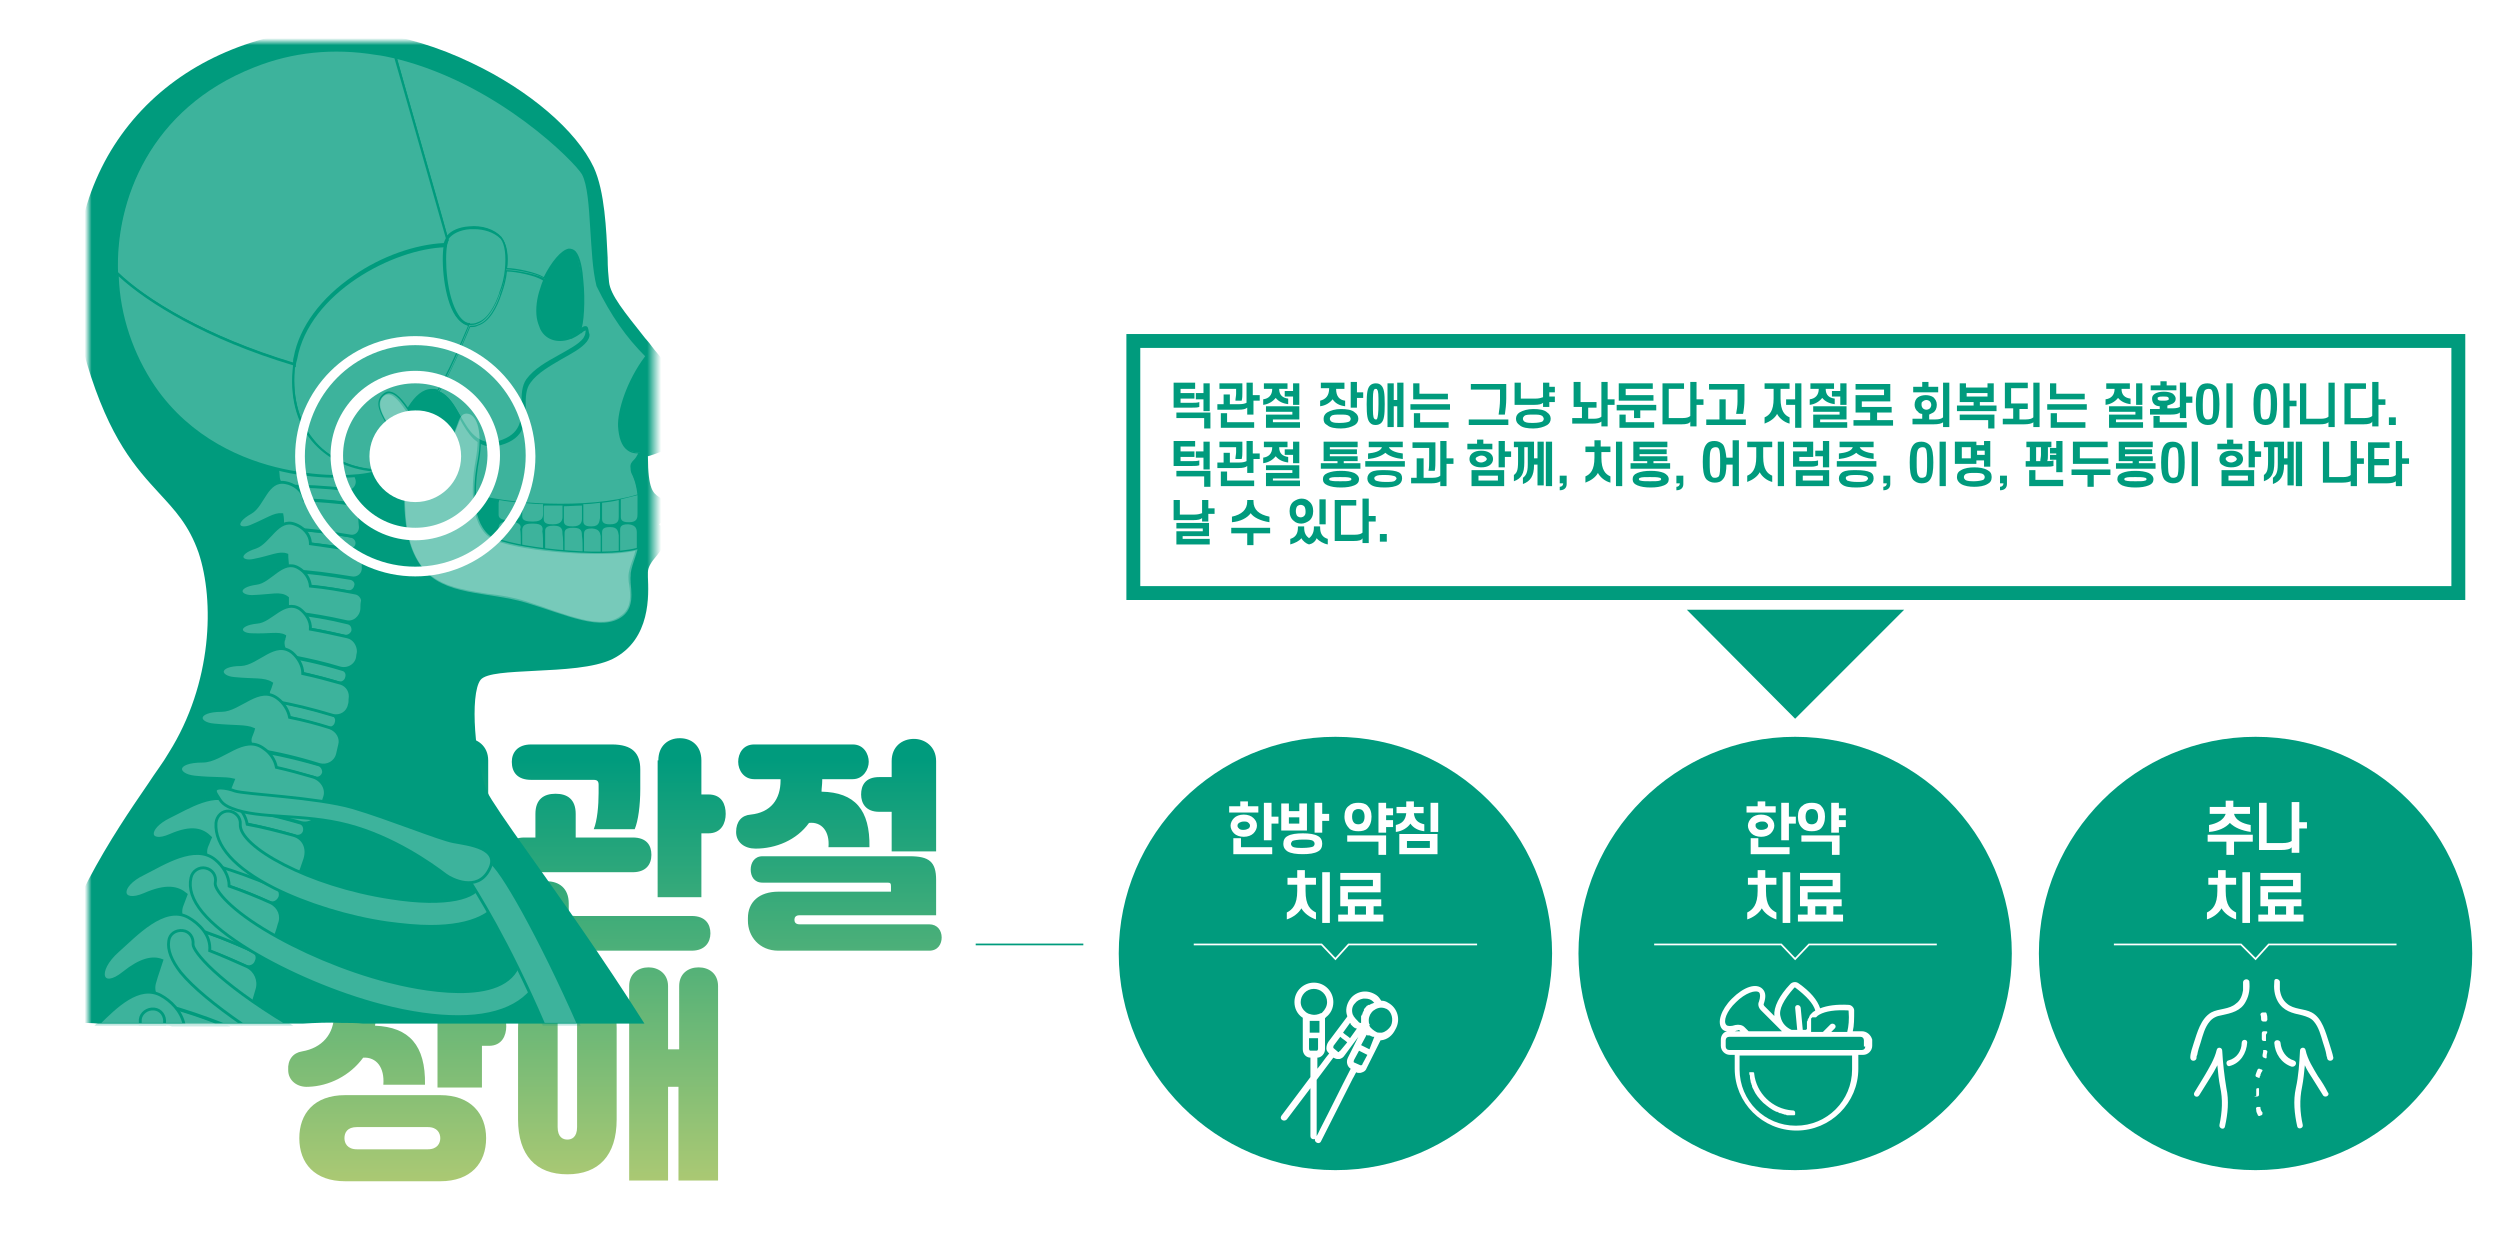 <?xml version="1.0" encoding="utf-8"?>
<!-- Generator: Adobe Illustrator 21.0.0, SVG Export Plug-In . SVG Version: 6.00 Build 0)  -->
<svg version="1.1" id="레이어_1" xmlns="http://www.w3.org/2000/svg" xmlns:xlink="http://www.w3.org/1999/xlink" x="0px"
	 y="0px" viewBox="0 0 360 179" style="enable-background:new 0 0 360 179;" xml:space="preserve">
<style type="text/css">
	.st0{filter:url(#Adobe_OpacityMaskFilter);}
	.st1{fill:url(#SVGID_2_);}
	.st2{mask:url(#SVGID_1_);}
	.st3{clip-path:url(#SVGID_4_);fill:#009B7D;}
	.st4{clip-path:url(#SVGID_6_);fill:url(#SVGID_7_);}
	.st5{clip-path:url(#SVGID_6_);fill:url(#SVGID_8_);}
	.st6{filter:url(#Adobe_OpacityMaskFilter_1_);}
	.st7{fill:url(#SVGID_10_);}
	.st8{mask:url(#SVGID_9_);}
	.st9{clip-path:url(#SVGID_12_);}
	.st10{clip-path:url(#SVGID_14_);fill:#009B7D;}
	.st11{opacity:0.24;clip-path:url(#SVGID_12_);}
	.st12{filter:url(#Adobe_OpacityMaskFilter_2_);}
	.st13{clip-path:url(#SVGID_16_);fill:url(#SVGID_17_);}
	.st14{clip-path:url(#SVGID_16_);}
	.st15{clip-path:url(#SVGID_19_);fill:#FFFFFF;}
	.st16{clip-path:url(#SVGID_19_);fill:none;stroke:#009B7D;stroke-width:0.413;stroke-miterlimit:10;}
	.st17{clip-path:url(#SVGID_19_);fill:#009B7D;}
	.st18{opacity:0.3;clip-path:url(#SVGID_12_);}
	.st19{filter:url(#Adobe_OpacityMaskFilter_3_);}
	.st20{clip-path:url(#SVGID_21_);fill:url(#SVGID_23_);}
	.st21{clip-path:url(#SVGID_21_);mask:url(#SVGID_22_);}
	.st22{clip-path:url(#SVGID_25_);fill:#FFFFFF;}
	.st23{fill:#FFFFFF;}
	.st24{fill:none;stroke:#009B7D;stroke-width:0.25;stroke-miterlimit:10;}
	.st25{fill:#009B7D;}
	.st26{fill:none;stroke:#FFFFFF;stroke-width:0.25;stroke-miterlimit:10;}
	.st27{fill:none;stroke:#009B7D;stroke-width:2;stroke-miterlimit:10;}
</style>
<defs>
	<filter id="Adobe_OpacityMaskFilter" filterUnits="userSpaceOnUse" x="241.4" y="70.7" width="34.2" height="34.2">
		<feColorMatrix  type="matrix" values="1 0 0 0 0  0 1 0 0 0  0 0 1 0 0  0 0 0 1 0"/>
	</filter>
</defs>
<mask maskUnits="userSpaceOnUse" x="241.4" y="70.7" width="34.2" height="34.2" id="SVGID_1_">
	<g class="st0">
		
			<linearGradient id="SVGID_2_" gradientUnits="userSpaceOnUse" x1="1208.535" y1="1774.992" x2="1209.535" y2="1774.992" gradientTransform="matrix(0 -15.592 -15.592 0 27530.889 18947.428)">
			<stop  offset="0" style="stop-color:#FFFFFF"/>
			<stop  offset="1" style="stop-color:#000000"/>
		</linearGradient>
		<rect x="-755" y="-95" class="st1" width="1218.9" height="793.7"/>
	</g>
</mask>
<g class="st2">
	<g>
		<defs>
			<rect id="SVGID_3_" x="241.4" y="70.7" width="34.2" height="34.2"/>
		</defs>
		<clipPath id="SVGID_4_">
			<use xlink:href="#SVGID_3_"  style="overflow:visible;"/>
		</clipPath>
		<polygon class="st3" points="274.2,87.8 242.9,87.8 258.5,103.5 		"/>
	</g>
</g>
<g>
	<g>
		<defs>
			<rect id="SVGID_5_" x="32.1" y="98.7" width="163.2" height="85"/>
		</defs>
		<clipPath id="SVGID_6_">
			<use xlink:href="#SVGID_5_"  style="overflow:visible;"/>
		</clipPath>
		
			<linearGradient id="SVGID_7_" gradientUnits="userSpaceOnUse" x1="1138.397" y1="1605.533" x2="1139.397" y2="1605.533" gradientTransform="matrix(5.361070e-15 87.553 87.553 -5.361070e-15 -140480.344 -99561.141)">
			<stop  offset="0" style="stop-color:#009B7D"/>
			<stop  offset="1" style="stop-color:#F6DD6F"/>
		</linearGradient>
		<path class="st4" d="M57.3,107.3c1.6,0,2.2,1.2,2.2,2.3c0,1-0.6,2.3-2.2,2.3h-8.1c-0.6,0-0.9,0.2-0.9,0.8v0.9H56
			c1.4,0,2,1.2,2,2.2c0,0.9-0.6,2.2-2,2.2h-7.7v0.9c0,0.6,0.3,0.8,0.9,0.8h10.7c1.6,0,2.2,1.1,2.2,2.2c0,1.1-0.6,2.3-2.2,2.3H46.4
			c-3.4,0-4.4-1.1-4.4-4.4v-8.1c0-3.2,1-4.4,4.4-4.4H57.3z M45.9,130.9c-1.8,0-2.8-1-2.8-2.6s1-2.6,2.8-2.6h19.8c4,0,4.7,1.1,4.7,5
			v6.2h-6.5v-5.3c0-0.5-0.3-0.8-0.8-0.8H45.9z M63.9,118h-2.5c-1.9,0-2.7-1.3-2.7-2.6c0-1.3,0.7-2.6,2.7-2.6h2.5v-3.3
			c0-2.1,1.5-3.2,3.2-3.2c1.6,0,3.2,1.1,3.2,3.2v15.1h-6.4V118z M77.1,120.6v-3.4c0-2.1,1.2-2.9,2.9-2.9c1.7,0,2.9,0.8,2.9,2.9v3.4
			h8.2c2,0,2.7,1.1,2.7,2.5c0,1.4-0.8,2.5-2.7,2.5H75.5c-1.9,0-2.7-1.1-2.7-2.5c0-1.3,0.8-2.5,2.7-2.5H77.1z M76.5,112.3
			c-2,0-2.8-1.1-2.8-2.6c0-1.3,0.8-2.5,2.8-2.5h11.6c3,0,4.1,1.3,4.1,3.6v2.8c0,2.4-0.3,4.6-0.8,5.8h-5.9c0.5-1.2,0.7-3.4,0.7-5.2
			v-1.2c0-0.5-0.2-0.7-0.7-0.7H76.5z M79.9,137c-3.6,0-4.5-1.3-4.5-4.8v-2.1c0-2.2,1.5-3.2,3.3-3.2s3.2,1,3.2,3.2v1
			c0,0.7,0.2,0.8,0.9,0.8h16.8c2,0,2.7,1.2,2.7,2.5c0,1.3-0.8,2.5-2.7,2.5H79.9z M94.8,109.5c0-2.1,1.4-3.2,3.1-3.2
			c1.7,0,3.1,1.1,3.1,3.2v4.9h1c2,0,2.5,1.5,2.5,2.8c0,1.3-0.6,2.8-2.5,2.8h-1v9.2h-6.3V109.5z M118.4,112.2v0.2
			c0,0.6-0.1,1.1-0.1,1.6c4.8,0.1,7,2.6,6.9,8h-5.9c0.2-2.3-1-3.7-2.8-3.5c-1.8,2.5-4.8,3.7-7.7,3.7c-1.6,0-2.8-0.9-2.8-2.4
			c0-1.5,0.8-2.4,2.1-2.5c2.9-0.3,4.3-2.2,4.3-4.9v-0.2h-3.8c-1.5,0-2.3-1.3-2.3-2.5s0.7-2.5,2.3-2.5h14.2c1.6,0,2.3,1.4,2.3,2.5
			s-0.8,2.5-2.3,2.5H118.4z M109.8,127.1c-1.2,0-1.7-0.9-1.7-1.9c0-0.9,0.5-1.9,1.7-1.9H131c2.8,0,3.8,0.8,3.8,3.4v5.1h-19.7
			c-0.5,0-0.7,0.3-0.7,0.6v0.1c0,0.3,0.2,0.6,0.7,0.6h18.7c1.2,0,1.8,0.9,1.8,1.9c0,0.9-0.5,1.9-1.8,1.9h-21.7
			c-2.8,0-4.4-2.1-4.4-4.3v-0.4c0-2.3,1.6-3.8,4.4-3.8h16.2v-0.8c0-0.4-0.1-0.5-0.5-0.5H109.8z M128.4,116.9h-1.8
			c-1.9,0-2.6-1.2-2.6-2.5c0-1.3,0.6-2.5,2.6-2.5h1.8v-2.3c0-2.1,1.5-3.2,3.2-3.2c1.6,0,3.2,1.1,3.2,3.2v13h-6.4V116.9z"/>
		
			<linearGradient id="SVGID_8_" gradientUnits="userSpaceOnUse" x1="1138.397" y1="1605.345" x2="1139.397" y2="1605.345" gradientTransform="matrix(5.361070e-15 87.553 87.553 -5.361070e-15 -140480.344 -99561.141)">
			<stop  offset="0" style="stop-color:#009B7D"/>
			<stop  offset="1" style="stop-color:#F6DD6F"/>
		</linearGradient>
		<path class="st5" d="M54.1,145.6v0.6c0,0.5,0,1-0.1,1.5c4.9,0.2,7.3,2.8,7.2,8.5h-6c0.2-2.5-1-4-2.9-3.9c-1.9,2.6-4.9,4.1-7.9,4.2
			c-1.6,0.1-2.9-0.9-2.9-2.4c-0.1-1.5,0.7-2.5,2-2.7c2.9-0.5,4.6-2.5,4.6-5.3v-0.6h-4c-1.5,0-2.3-1.4-2.3-2.6s0.7-2.6,2.3-2.6h14.6
			c1.6,0,2.3,1.5,2.3,2.6s-0.8,2.6-2.3,2.6H54.1z M49.7,170.1c-4.4,0-6.6-2.6-6.6-6.2c0-3.5,2.1-6.2,6.6-6.2h13.7
			c4.4,0,6.6,2.7,6.6,6.2c0,3.6-2.2,6.2-6.6,6.2H49.7z M61.6,165.5c1.4,0,1.8-0.9,1.8-1.6c0-0.7-0.4-1.6-1.8-1.6H51.4
			c-1.4,0-1.8,0.8-1.8,1.6c0,0.7,0.4,1.6,1.8,1.6H61.6z M63,142.5c0-2.1,1.5-3.2,3.2-3.2c1.7,0,3.2,1.1,3.2,3.2v2.5h1
			c2,0,2.5,1.5,2.5,2.8c0,1.3-0.6,2.8-2.5,2.8h-1v6H63V142.5z M74.6,161.2V148c0-5.2,2.6-7.9,7.1-7.9s7.1,2.7,7.1,7.9v13.2
			c0,5.2-2.6,7.9-7.1,7.9S74.6,166.4,74.6,161.2z M83.1,162.3v-15.4c0-1.4-0.8-1.8-1.4-1.8s-1.4,0.4-1.4,1.8v15.4
			c0,1.5,0.8,1.8,1.4,1.8S83.1,163.8,83.1,162.3z M97.8,156.5h-1.6V170h-5.6v-28c0-1.8,1.3-2.7,2.8-2.7c1.4,0,2.8,0.9,2.8,2.7v9.1
			h1.6V142c0-1.8,1.3-2.7,2.8-2.7c1.5,0,2.8,0.9,2.8,2.7V170h-5.7V156.5z"/>
	</g>
</g>
<defs>
	<filter id="Adobe_OpacityMaskFilter_1_" filterUnits="userSpaceOnUse" x="3.8" y="3.2" width="96.7" height="145.5">
		<feColorMatrix  type="matrix" values="1 0 0 0 0  0 1 0 0 0  0 0 1 0 0  0 0 0 1 0"/>
	</filter>
</defs>
<mask maskUnits="userSpaceOnUse" x="3.8" y="3.2" width="96.7" height="145.5" id="SVGID_9_">
	<g class="st6">
		
			<linearGradient id="SVGID_10_" gradientUnits="userSpaceOnUse" x1="1128.246" y1="1580.132" x2="1129.246" y2="1580.132" gradientTransform="matrix(0 44.729 44.729 0 -70823.445 -50372.395)">
			<stop  offset="0" style="stop-color:#FFFFFF"/>
			<stop  offset="1" style="stop-color:#000000"/>
		</linearGradient>
		<rect x="-755" y="-95" class="st7" width="1218.9" height="793.7"/>
	</g>
</mask>
<g class="st8">
	<g>
		<defs>
			<rect id="SVGID_11_" x="3.8" y="3.2" width="96.7" height="145.5"/>
		</defs>
		<clipPath id="SVGID_12_">
			<use xlink:href="#SVGID_11_"  style="overflow:visible;"/>
		</clipPath>
		<g class="st9">
			<g>
				<defs>
					<rect id="SVGID_13_" x="3.8" y="3.2" width="96.7" height="145.3"/>
				</defs>
				<clipPath id="SVGID_14_">
					<use xlink:href="#SVGID_13_"  style="overflow:visible;"/>
				</clipPath>
				<path class="st10" d="M22.9,71c2.3,2.5,4.3,4.6,5.7,8.6c2.3,6.9,2,18.8-4.3,28.8c-0.8,1.4-1.9,2.8-3,4.5
					c-5,7.3-12.4,18.1-16.5,34.5h0.8c1.8-0.1,3.7-0.2,5.5-0.1c1,0,2.1,0,3.1,0.1h29.4c1.8-0.1,3.7-0.2,5.6-0.1c1,0,2.1,0,3.1,0.1
					h40.5c-6-9.5-12.2-18.2-16.6-24.4c-3.3-4.6-5.6-8-6-8.9c-1.8-4.3-2.6-14.1-1-16.2c0.8-1,4.2-1.1,7.8-1.3c4-0.2,8.5-0.4,11.2-1.7
					c5.6-2.8,5.2-9.4,5.1-11.8c0-0.3,0-0.5,0-0.7c0-0.8,0.6-1.6,1.2-2.3c0.4-0.5,0.9-1.1,1.1-1.6c0.5-1.3,0.2-2.4-0.7-3
					c0.5-0.3,0.8-0.8,1-1.3c0.2-0.6,0.2-1.2-0.1-1.7c-0.3-0.5-0.7-0.8-1-1c-0.7-0.5-1.5-1-1.5-5.8c2.1-0.6,5.4-1.9,6.1-5
					c0.7-3.4-1.6-6.1-4.3-9.3c-0.5-0.6-1.1-1.3-1.6-2l-0.6-0.7c-3-3.8-5-6.2-5.2-8.1c-0.1-0.9-0.2-2.1-0.2-3.5c-0.2-4-0.4-9.5-2-13
					C83,18.8,76.2,13,68,9.1c-9.7-4.7-20-6-28.9-3.8c-10.5,2.6-18.7,8.6-23.6,17.2c-4.9,8.7-6,19.3-3,29.8
					C15.8,63.3,19.6,67.4,22.9,71"/>
			</g>
		</g>
		<g class="st11">
			<g>
				<defs>
					<rect id="SVGID_15_" x="12.7" y="6" width="81.7" height="142.7"/>
				</defs>
				<clipPath id="SVGID_16_">
					<use xlink:href="#SVGID_15_"  style="overflow:visible;"/>
				</clipPath>
				<defs>
					<filter id="Adobe_OpacityMaskFilter_2_" filterUnits="userSpaceOnUse" x="12.7" y="6" width="81.7" height="142.7">
						<feColorMatrix  type="matrix" values="1 0 0 0 0  0 1 0 0 0  0 0 1 0 0  0 0 0 1 0"/>
					</filter>
				</defs>
				<mask maskUnits="userSpaceOnUse" x="12.7" y="6" width="81.7" height="142.7" id="SVGID_9_">
					<g class="st12">
						
							<linearGradient id="SVGID_17_" gradientUnits="userSpaceOnUse" x1="1155.27" y1="1608.855" x2="1156.27" y2="1608.855" gradientTransform="matrix(-77.803 77.803 77.803 77.803 -35203.715 -215012.859)">
							<stop  offset="0" style="stop-color:#FFFFFF"/>
							<stop  offset="1" style="stop-color:#000000"/>
						</linearGradient>
						<polygon class="st13" points="165.8,77.4 53.5,189.6 -58.7,77.4 53.5,-34.8 						"/>
					</g>
				</mask>
				<g class="st14">
					<g>
						<defs>
							<rect id="SVGID_18_" x="12.7" y="6" width="81.7" height="142.7"/>
						</defs>
						<clipPath id="SVGID_19_">
							<use xlink:href="#SVGID_18_"  style="overflow:visible;"/>
						</clipPath>
						<path class="st15" d="M50.7,67c-3.5-15.1-12.1-14.3-10.4,1.8l0,0c0.1,0.7,0.7,1.3,1.4,1.3c2.4,0,5.1,0.1,8.1,0.5
							c0.9,0.1,1.6-0.7,1.4-1.5C50.9,68.3,50.8,67.7,50.7,67"/>
						<path class="st15" d="M39.6,127.6c-3.8-1.6-7.2-2.8-10.2-3.5c-0.4-0.1-0.8,0.1-0.9,0.5c-0.1,0.2-0.2,0.5-0.3,0.7
							c-0.2,0.5,0.1,1,0.6,1.1c3.3,0.8,6.7,2,9.9,3.5c0.6,0.3,1.3,0,1.6-0.7c0,0,0,0,0,0C40.5,128.6,40.2,127.9,39.6,127.6"/>
						<path class="st16" d="M39.6,127.6c-3.8-1.6-7.2-2.8-10.2-3.5c-0.4-0.1-0.8,0.1-0.9,0.5c-0.1,0.2-0.2,0.5-0.3,0.7
							c-0.2,0.5,0.1,1,0.6,1.1c3.3,0.8,6.7,2,9.9,3.5c0.6,0.3,1.3,0,1.6-0.7c0,0,0,0,0,0C40.5,128.6,40.2,127.9,39.6,127.6z"/>
						<path class="st15" d="M36.3,136.9c-3.8-1.7-7.3-3-10.3-3.8c-0.4-0.1-0.8,0.1-1,0.5c-0.1,0.2-0.2,0.5-0.3,0.7
							c-0.2,0.5,0.1,1,0.6,1.1c3.3,0.9,6.8,2.2,10,3.7c0.6,0.3,1.4,0,1.6-0.7c0,0,0,0,0,0C37.2,137.8,36.9,137.1,36.3,136.9"/>
						<path class="st16" d="M36.3,136.9c-3.8-1.7-7.3-3-10.3-3.8c-0.4-0.1-0.8,0.1-1,0.5c-0.1,0.2-0.2,0.5-0.3,0.7
							c-0.2,0.5,0.1,1,0.6,1.1c3.3,0.9,6.8,2.2,10,3.7c0.6,0.3,1.4,0,1.6-0.7c0,0,0,0,0,0C37.2,137.8,36.9,137.1,36.3,136.9z"/>
						<path class="st15" d="M21.6,146.7c1.1,0.2,2.1,0.5,3.2,0.9h7.3c-3.7-1.5-7.1-2.5-10-3.2c-0.4-0.1-0.8,0.2-0.9,0.6
							c-0.1,0.3-0.2,0.5-0.2,0.8C20.9,146.1,21.2,146.6,21.6,146.7"/>
						<path class="st16" d="M21.6,146.7c1.1,0.2,2.1,0.5,3.2,0.9h7.3c-3.7-1.5-7.1-2.5-10-3.2c-0.4-0.1-0.8,0.2-0.9,0.6
							c-0.1,0.3-0.2,0.5-0.2,0.8C20.9,146.1,21.2,146.6,21.6,146.7z"/>
						<path class="st15" d="M43.2,118.5c-4.1-1.2-7.9-2-11.1-2.4c-0.3,0.6-0.5,1.2-0.8,1.9c3.7,0.4,7.6,1.3,11.3,2.4
							c0.5,0.1,1-0.1,1.2-0.6c0,0,0,0,0,0C44,119.2,43.7,118.6,43.2,118.5"/>
						<path class="st16" d="M43.2,118.5c-4.1-1.2-7.9-2-11.1-2.4c-0.3,0.6-0.5,1.2-0.8,1.9c3.7,0.4,7.6,1.3,11.3,2.4
							c0.5,0.1,1-0.1,1.2-0.6c0,0,0,0,0,0C44,119.2,43.7,118.6,43.2,118.5z"/>
						<path class="st15" d="M45.8,110.1c-3.8-1.1-7.3-1.8-10.3-2.3c-0.2,0.6-0.5,1.2-0.7,1.9c3.5,0.5,7.1,1.3,10.6,2.3
							c0.5,0.2,1.1-0.2,1.2-0.8c0,0,0,0,0,0C46.6,110.7,46.3,110.2,45.8,110.1"/>
						<path class="st16" d="M45.8,110.1c-3.8-1.1-7.3-1.8-10.3-2.3c-0.2,0.6-0.5,1.2-0.7,1.9c3.5,0.5,7.1,1.3,10.6,2.3
							c0.5,0.2,1.1-0.2,1.2-0.8c0,0,0,0,0,0C46.6,110.7,46.3,110.2,45.8,110.1z"/>
						<path class="st15" d="M47.8,102.9c-3.2-1-6.2-1.6-8.9-2.1c-0.4-0.1-0.7,0.2-0.9,0.5c0,0.1-0.1,0.2-0.1,0.3
							c-0.2,0.5,0.1,1,0.6,1.1c2.9,0.5,5.9,1.2,8.7,2.1c0.5,0.2,1.1-0.2,1.2-0.7c0,0,0,0,0,0C48.6,103.5,48.3,103,47.8,102.9"/>
						<path class="st16" d="M47.8,102.9c-3.2-1-6.2-1.6-8.9-2.1c-0.4-0.1-0.7,0.2-0.9,0.5c0,0.1-0.1,0.2-0.1,0.3
							c-0.2,0.5,0.1,1,0.6,1.1c2.9,0.5,5.9,1.2,8.7,2.1c0.5,0.2,1.1-0.2,1.2-0.7c0,0,0,0,0,0C48.6,103.5,48.3,103,47.8,102.9z"/>
						<path class="st15" d="M49.3,96.4c-3.3-1-6.3-1.6-9.1-2.1c-0.2,0.6-0.3,1.2-0.5,1.9c3,0.5,6.1,1.2,9,2.1
							c0.5,0.2,1.1-0.2,1.2-0.7c0,0,0,0,0,0C50.1,97,49.8,96.5,49.3,96.4"/>
						<path class="st16" d="M49.3,96.4c-3.3-1-6.3-1.6-9.1-2.1c-0.2,0.6-0.3,1.2-0.5,1.9c3,0.5,6.1,1.2,9,2.1
							c0.5,0.2,1.1-0.2,1.2-0.7c0,0,0,0,0,0C50.1,97,49.8,96.5,49.3,96.4z"/>
						<path class="st15" d="M50.1,89.7c-2.8-0.7-5.4-1.1-7.8-1.4c-0.5-0.1-1,0.3-1.1,0.8c0,0,0,0,0,0c-0.1,0.5,0.3,1,0.8,1.1
							c2.5,0.3,5.1,0.8,7.6,1.4c0.5,0.1,1-0.2,1.2-0.7c0,0,0,0,0,0C50.9,90.3,50.6,89.8,50.1,89.7"/>
						<path class="st16" d="M50.1,89.7c-2.8-0.7-5.4-1.1-7.8-1.4c-0.5-0.1-1,0.3-1.1,0.8c0,0,0,0,0,0c-0.1,0.5,0.3,1,0.8,1.1
							c2.5,0.3,5.1,0.8,7.6,1.4c0.5,0.1,1-0.2,1.2-0.7c0,0,0,0,0,0C50.9,90.3,50.6,89.8,50.1,89.7z"/>
						<path class="st15" d="M50.5,83.3c-3-0.5-5.8-0.9-8.3-1c-0.5,0-0.9,0.4-0.9,0.8c0,0.1,0,0.2,0,0.3c0,0.4,0.3,0.8,0.8,0.8
							c2.6,0.2,5.4,0.5,8,1c0.5,0.1,1-0.3,1.1-0.8c0,0,0,0,0,0C51.4,83.9,51,83.4,50.5,83.3"/>
						<path class="st16" d="M50.5,83.3c-3-0.5-5.8-0.9-8.3-1c-0.5,0-0.9,0.4-0.9,0.8c0,0.1,0,0.2,0,0.3c0,0.4,0.3,0.8,0.8,0.8
							c2.6,0.2,5.4,0.5,8,1c0.5,0.1,1-0.3,1.1-0.8c0,0,0,0,0,0C51.4,83.9,51,83.4,50.5,83.3z"/>
						<path class="st15" d="M50.5,77.2c-3.2-0.6-6.1-0.9-8.6-1c-0.5,0-0.9,0.4-0.8,0.9c0,0.1,0,0.2,0,0.3c0,0.4,0.4,0.7,0.8,0.7
							c2.8,0.2,5.6,0.5,8.4,1c0.6,0.1,1.1-0.3,1.1-0.9c0,0,0,0,0,0C51.4,77.7,51,77.3,50.5,77.2"/>
						<path class="st16" d="M50.5,77.2c-3.2-0.6-6.1-0.9-8.6-1c-0.5,0-0.9,0.4-0.8,0.9c0,0.1,0,0.2,0,0.3c0,0.4,0.4,0.7,0.8,0.7
							c2.8,0.2,5.6,0.5,8.4,1c0.6,0.1,1.1-0.3,1.1-0.9c0,0,0,0,0,0C51.4,77.7,51,77.3,50.5,77.2z"/>
						<path class="st15" d="M49.8,70.5c-3.1-0.4-6-0.5-8.6-0.5c-0.5,0-0.8,0.4-0.8,0.9l0,0.3c0,0.4,0.4,0.7,0.8,0.7
							c2.7,0,5.6,0.2,8.3,0.5c0.5,0.1,1-0.3,1.1-0.9c0,0,0,0,0,0C50.7,71,50.3,70.6,49.8,70.5"/>
						<path class="st16" d="M49.8,70.5c-3.1-0.4-6-0.5-8.6-0.5c-0.5,0-0.8,0.4-0.8,0.9l0,0.3c0,0.4,0.4,0.7,0.8,0.7
							c2.7,0,5.6,0.2,8.3,0.5c0.5,0.1,1-0.3,1.1-0.9c0,0,0,0,0,0C50.7,71,50.3,70.6,49.8,70.5z"/>
						<path class="st15" d="M50.8,72.6c-2.3-0.3-4.6-0.5-7-0.6c-0.2-1.4-1.5-2.3-2.7-2.5c-2.7-0.5-3.2,3.3-5,4.3
							c-2.7,1.5-1.8,2.7,0,2c2.4-1,3.4-1.8,4.5-1.7c0.1,0.5,0.1,1,0.1,1.5c0,0.3,0.2,0.5,0.5,0.5c2.7,0.1,5.9,0.5,9.3,1.1
							c0.8,0.1,1.4-0.5,1.4-1.3c-0.1-0.8-0.1-1.5-0.2-2.2C51.7,73.1,51.3,72.7,50.8,72.6"/>
						<path class="st16" d="M50.8,72.6c-2.3-0.3-4.6-0.5-7-0.6c-0.2-1.4-1.5-2.3-2.7-2.5c-2.7-0.5-3.2,3.3-5,4.3
							c-2.7,1.5-1.8,2.7,0,2c2.4-1,3.4-1.8,4.5-1.7c0.1,0.5,0.1,1,0.1,1.5c0,0.3,0.2,0.5,0.5,0.5c2.7,0.1,5.9,0.5,9.3,1.1
							c0.8,0.1,1.4-0.5,1.4-1.3c-0.1-0.8-0.1-1.5-0.2-2.2C51.7,73.1,51.3,72.7,50.8,72.6z"/>
						<path class="st15" d="M51.1,79.3c-2.1-0.4-4.3-0.7-6.4-1c0-1.4-1.1-2.4-2.2-2.8c-2.5-1-3.7,2.6-5.7,3.3
							c-2.9,0.9-2.2,2.3-0.3,1.9c2.6-0.5,3.7-1.2,4.8-0.8c0,0.6,0.1,1.1,0.1,1.6c0,0.4,0.3,0.7,0.7,0.7c2.6,0.1,5.4,0.5,8.5,1
							c0.9,0.2,1.8-0.5,1.7-1.5c0-0.4,0-0.7,0-1C52.3,80,51.8,79.4,51.1,79.3"/>
						<path class="st16" d="M51.1,79.3c-2.1-0.4-4.3-0.7-6.4-1c0-1.4-1.1-2.4-2.2-2.8c-2.5-1-3.7,2.6-5.7,3.3
							c-2.9,0.9-2.2,2.3-0.3,1.9c2.6-0.5,3.7-1.2,4.8-0.8c0,0.6,0.1,1.1,0.1,1.6c0,0.4,0.3,0.7,0.7,0.7c2.6,0.1,5.4,0.5,8.5,1
							c0.9,0.2,1.8-0.5,1.7-1.5c0-0.4,0-0.7,0-1C52.3,80,51.8,79.4,51.1,79.3z"/>
						<path class="st15" d="M51.2,85.4c-2.1-0.4-4.3-0.8-6.5-1c-0.1-1.1-0.8-2.1-1.7-2.6c-2.3-1.4-4.1,2-6.1,2.2
							c-3,0.4-2.6,1.9-0.6,1.9c2.9-0.1,4.1-0.6,5.1,0.2c0,0.3,0,0.6,0,0.9c0,0.6,0.4,1.2,1,1.2c2.3,0.3,4.8,0.7,7.4,1.3
							c1.1,0.3,2.2-0.6,2.3-1.8c0-0.4,0-0.8,0.1-1.2C52.2,86.1,51.8,85.5,51.2,85.4"/>
						<path class="st16" d="M51.2,85.4c-2.1-0.4-4.3-0.8-6.5-1c-0.1-1.1-0.8-2.1-1.7-2.6c-2.3-1.4-4.1,2-6.1,2.2
							c-3,0.4-2.6,1.9-0.6,1.9c2.9-0.1,4.1-0.6,5.1,0.2c0,0.3,0,0.6,0,0.9c0,0.6,0.4,1.2,1,1.2c2.3,0.3,4.8,0.7,7.4,1.3
							c1.1,0.3,2.2-0.6,2.3-1.8c0-0.4,0-0.8,0.1-1.2C52.2,86.1,51.8,85.5,51.2,85.4z"/>
						<path class="st15" d="M50,91.7c-1.8-0.4-3.6-0.8-5.3-1.1c0.1-1.2-0.7-2.3-1.5-2.9c-2.3-1.5-4.2,1.8-6.2,1.9
							c-3,0.3-2.7,1.8-0.7,1.8c2.5,0.1,3.8-0.3,4.7,0.2c0,0.1-0.1,0.2-0.1,0.3c0,0.1,0,0.2-0.1,0.3c-0.2,1.1,0.5,2.2,1.6,2.4
							c2.1,0.4,4.3,0.9,6.6,1.6c1.2,0.3,2.4-0.5,2.5-1.7c0-0.2,0.1-0.4,0.1-0.7C51.6,92.9,51,91.9,50,91.7"/>
						<path class="st16" d="M50,91.7c-1.8-0.4-3.6-0.8-5.3-1.1c0.1-1.2-0.7-2.3-1.5-2.9c-2.3-1.5-4.2,1.8-6.2,1.9
							c-3,0.3-2.7,1.8-0.7,1.8c2.5,0.1,3.8-0.3,4.7,0.2c0,0.1-0.1,0.2-0.1,0.3c0,0.1,0,0.2-0.1,0.3c-0.2,1.1,0.5,2.2,1.6,2.4
							c2.1,0.4,4.3,0.9,6.6,1.6c1.2,0.3,2.4-0.5,2.5-1.7c0-0.2,0.1-0.4,0.1-0.7C51.6,92.9,51,91.9,50,91.7z"/>
						<path class="st15" d="M49.1,98.4c-1.8-0.5-3.6-1-5.5-1.4c0-1.2-0.7-2.3-1.5-3c-2.5-2-5,1.6-7.4,1.7c-3.5,0-3.3,1.8-1,2
							c2.9,0.3,4.3,0,5.4,0.7c-0.1,0.3-0.2,0.7-0.4,1.1c-0.2,0.7,0.2,1.4,0.9,1.5c2.5,0.4,5.3,1.1,8.3,2c1.1,0.3,2.2-0.4,2.4-1.5
							c0.1-0.3,0.1-0.5,0.1-0.8C50.6,99.6,50,98.7,49.1,98.4"/>
						<path class="st16" d="M49.1,98.4c-1.8-0.5-3.6-1-5.5-1.4c0-1.2-0.7-2.3-1.5-3c-2.5-2-5,1.6-7.4,1.7c-3.5,0-3.3,1.8-1,2
							c2.9,0.3,4.3,0,5.4,0.7c-0.1,0.3-0.2,0.7-0.4,1.1c-0.2,0.7,0.2,1.4,0.9,1.5c2.5,0.4,5.3,1.1,8.3,2c1.1,0.3,2.2-0.4,2.4-1.5
							c0.1-0.3,0.1-0.5,0.1-0.8C50.6,99.6,50,98.7,49.1,98.4z"/>
						<path class="st15" d="M47.5,104.8c-1.9-0.6-3.8-1.1-5.8-1.5c-0.2-1.1-0.9-2.1-1.7-2.7c-2.7-2.1-5.5,1.7-8.1,1.7
							c-3.8,0-3.6,1.9-1.1,2.1c3,0.3,4.6,0.1,5.7,0.6c-0.1,0.4-0.3,0.8-0.4,1.1c-0.3,0.8,0.2,1.7,1,1.9c2.7,0.4,5.7,1.1,8.9,2.1
							c1.1,0.3,2.3-0.3,2.6-1.5c0.1-0.4,0.2-0.9,0.3-1.3C49.2,106.3,48.6,105.2,47.5,104.8"/>
						<path class="st16" d="M47.5,104.8c-1.9-0.6-3.8-1.1-5.8-1.5c-0.2-1.1-0.9-2.1-1.7-2.7c-2.7-2.1-5.5,1.7-8.1,1.7
							c-3.8,0-3.6,1.9-1.1,2.1c3,0.3,4.6,0.1,5.7,0.6c-0.1,0.4-0.3,0.8-0.4,1.1c-0.3,0.8,0.2,1.7,1,1.9c2.7,0.4,5.7,1.1,8.9,2.1
							c1.1,0.3,2.3-0.3,2.6-1.5c0.1-0.4,0.2-0.9,0.3-1.3C49.2,106.3,48.6,105.2,47.5,104.8z"/>
						<path class="st15" d="M45.1,111.9c-1.7-0.5-3.5-1-5.3-1.4c-0.2-1.1-0.9-2.1-1.8-2.7c-2.9-2.2-6,1.8-8.8,1.8
							c-4.2,0-3.9,2-1.2,2.3c2.8,0.3,4.4,0.1,5.6,0.4c-0.2,0.5-0.4,1-0.6,1.5c-0.5,1.1,0.2,2.4,1.4,2.6c2.7,0.4,5.6,1.1,8.8,2
							c1.2,0.4,2.5-0.3,2.9-1.6c0.2-0.6,0.4-1.3,0.6-1.9C47.2,113.7,46.4,112.3,45.1,111.9"/>
						<path class="st16" d="M45.1,111.9c-1.7-0.5-3.5-1-5.3-1.4c-0.2-1.1-0.9-2.1-1.8-2.7c-2.9-2.2-6,1.8-8.8,1.8
							c-4.2,0-3.9,2-1.2,2.3c2.8,0.3,4.4,0.1,5.6,0.4c-0.2,0.5-0.4,1-0.6,1.5c-0.5,1.1,0.2,2.4,1.4,2.6c2.7,0.4,5.6,1.1,8.8,2
							c1.2,0.4,2.5-0.3,2.9-1.6c0.2-0.6,0.4-1.3,0.6-1.9C47.2,113.7,46.4,112.3,45.1,111.9z"/>
						<path class="st15" d="M42.3,120.3c-2.2-0.6-4.5-1.2-6.7-1.6c-0.2-1.2-0.9-2.2-1.8-2.9c-2.6-2.2-6.9,0.6-9.4,1.8
							c-3.5,1.7-3.1,4.1,0.1,2.7c3.2-1.4,4.7-0.8,5.8,0.3c-0.2,0.4-0.3,0.8-0.5,1.2c-0.5,1.2,0.1,2.6,1.4,2.9
							c2.6,0.7,5.5,1.8,8.6,3.1c1.2,0.5,2.6-0.1,3.1-1.3l0-0.1c0.4-0.9,0.7-1.8,1-2.7C44.4,122.1,43.7,120.7,42.3,120.3"/>
						<path class="st16" d="M42.3,120.3c-2.2-0.6-4.5-1.2-6.7-1.6c-0.2-1.2-0.9-2.2-1.8-2.9c-2.6-2.2-6.9,0.6-9.4,1.8
							c-3.5,1.7-3.1,4.1,0.1,2.7c3.2-1.4,4.7-0.8,5.8,0.3c-0.2,0.4-0.3,0.8-0.5,1.2c-0.5,1.2,0.1,2.6,1.4,2.9
							c2.6,0.7,5.5,1.8,8.6,3.1c1.2,0.5,2.6-0.1,3.1-1.3l0-0.1c0.4-0.9,0.7-1.8,1-2.7C44.4,122.1,43.7,120.7,42.3,120.3z"/>
						<path class="st15" d="M39,130c-2-0.9-4-1.7-6-2.4c0-1.5-0.9-2.9-2-3.8c-2.9-2.4-7.5,0.6-10.3,2c-3.8,1.8-3.4,4.5,0.1,3
							c3.2-1.4,4.8-1,6,0c-0.2,0.5-0.4,1.1-0.6,1.6c-0.5,1.3,0.2,2.8,1.5,3.2c2.6,0.8,5.5,1.9,8.5,3.3c1.3,0.6,2.7-0.1,3.2-1.4
							c0.3-0.8,0.6-1.6,0.8-2.4C40.7,131.9,40.2,130.6,39,130"/>
						<path class="st16" d="M39,130c-2-0.9-4-1.7-6-2.4c0-1.5-0.9-2.9-2-3.8c-2.9-2.4-7.5,0.6-10.3,2c-3.8,1.8-3.4,4.5,0.1,3
							c3.2-1.4,4.8-1,6,0c-0.2,0.5-0.4,1.1-0.6,1.6c-0.5,1.3,0.2,2.8,1.5,3.2c2.6,0.8,5.5,1.9,8.5,3.3c1.3,0.6,2.7-0.1,3.2-1.4
							c0.3-0.8,0.6-1.6,0.8-2.4C40.7,131.9,40.2,130.6,39,130z"/>
						<path class="st15" d="M17.8,140.1c2.5-2,4.2-2.3,5.5-1.8c-0.3,1-0.7,2-1,3.1c-0.5,1.5,0.4,3,1.8,3.4c2.5,0.7,5.2,1.6,8,2.7
							h2.6c0.6-0.3,1.1-0.9,1.3-1.6c0.3-1.1,0.7-2.3,1-3.4c0.4-1.3-0.2-2.7-1.4-3.3c-1.8-0.8-3.6-1.6-5.4-2.3
							c0.2-2.2-1.5-3.9-3.1-4.8c-3.5-1.9-7.6,2.6-10.1,4.8C13.6,139.9,14.6,142.7,17.8,140.1"/>
						<path class="st16" d="M17.8,140.1c2.5-2,4.2-2.3,5.5-1.8c-0.3,1-0.7,2-1,3.1c-0.5,1.5,0.4,3,1.8,3.4c2.5,0.7,5.2,1.6,8,2.7
							h2.6c0.6-0.3,1.1-0.9,1.3-1.6c0.3-1.1,0.7-2.3,1-3.4c0.4-1.3-0.2-2.7-1.4-3.3c-1.8-0.8-3.6-1.6-5.4-2.3
							c0.2-2.2-1.5-3.9-3.1-4.8c-3.5-1.9-7.6,2.6-10.1,4.8C13.6,139.9,14.6,142.7,17.8,140.1z"/>
						<path class="st15" d="M26.5,147.5c-0.4-1.9-1.9-3.4-3.4-4.2c-3.1-1.6-6.4,1.6-9,4.2H26.5z"/>
						<path class="st16" d="M26.5,147.5c-0.4-1.9-1.9-3.4-3.4-4.2c-3.1-1.6-6.4,1.6-9,4.2H26.5z"/>
						<path class="st15" d="M86.1,41.1c-1.3-5.1-0.6-13.2-2.2-16.1c-1.1-2.1-12.4-13.3-27-16.8c1.6,5.8,5.9,20.6,7.4,26.1
							c1.1-1.8,5.8-2.2,7.7,0c0.8,0.9,1,2.6,0.8,4.5c1.3,0,4.6,0.6,5.6,1.4c1.3-2.9,3.3-5.1,4.3-3.9c0.6,0.7,0.9,2.3,1.1,4.1
							c0.2,3,0,6.4-0.4,7.2c-0.1,0-0.1,0.1-0.2,0.2c-0.3,0.3-0.7,0.5-1.1,0.7c0,0,0,0,0,0c-1.4,0.5-3.3,0.3-4.2-1.3
							c-0.2-0.5-0.4-1-0.5-1.5c-4.2,4.3-8.3,9.7-8.3,9.7s-0.5,3.6-1,7.4c-0.4,3.3-0.8,6.9-0.8,8.3c4.8,1.8,17.6,2.5,24.6,0.3
							c-0.4-3-1-2.9-1-4c0-1,0.8-0.9,1.3-2.3c-1.9,0.3-2.9-1.3-3-3.7c-0.1-2.4,1.4-6.7,4-10.1C90.5,48.7,88.3,45.6,86.1,41.1"/>
						<path class="st17" d="M89,61.4c0.1,1.6,0.5,2.8,1.3,3.4c0.5,0.4,1,0.5,1.6,0.5c-0.2,0.4-0.4,0.7-0.6,0.9
							c-0.3,0.3-0.6,0.6-0.5,1.2c0,0.5,0.1,0.7,0.3,1.1c0.2,0.5,0.5,1.1,0.7,2.7c-6.9,2.2-19.4,1.4-24.2-0.3c0-1.3,0.3-4,0.8-8.2
							c0.5-3.5,0.9-6.9,1-7.3c0.4-0.5,4.1-5.3,8-9.4c0.1,0.4,0.2,0.8,0.4,1.2c0.9,1.8,2.9,2,4.4,1.4l0.1,0l0,0
							c0.5-0.2,0.8-0.4,1.1-0.7c0.1-0.1,0.1-0.1,0.2-0.2l0,0c0.5-0.9,0.7-4.5,0.4-7.3c-0.1-1.5-0.4-3.4-1.1-4.2
							c-0.3-0.3-0.6-0.4-1-0.4c-1.1,0.2-2.5,1.9-3.6,4.1c-1.1-0.7-4-1.3-5.3-1.3c0.2-2-0.1-3.6-0.8-4.5c-1-1.1-2.8-1.7-4.7-1.5
							c-1.4,0.1-2.5,0.6-3.1,1.3c-0.9-3.2-2.6-9.1-4.2-14.8C59,15,57.9,11,57.2,8.5c14.7,3.7,25.6,14.9,26.6,16.6
							c0.8,1.5,1,4.6,1.2,7.9c0.2,2.8,0.3,5.8,0.9,8.2l0,0c2.1,4.3,4.3,7.4,7,10.1C90.2,54.9,88.9,59.2,89,61.4 M86.3,41.1
							c-0.6-2.3-0.8-5.2-0.9-8.1c-0.2-3.3-0.4-6.5-1.2-8.1C82.8,22.5,71.2,11.5,57,8.1L56.7,8l0.1,0.3c0.7,2.5,1.9,6.6,3.1,10.9
							c1.7,5.9,3.4,12.1,4.3,15.2l0.1,0.4l0.2-0.4c0.5-0.7,1.6-1.3,3.1-1.4c1.4-0.1,3.3,0.2,4.4,1.4c0.7,0.8,1,2.4,0.7,4.4l0,0.2
							h0.2c1.3,0,4.5,0.6,5.5,1.4l0.2,0.2l0.1-0.2c1-2.2,2.4-4,3.4-4.1c0.3,0,0.5,0,0.6,0.2c0.5,0.6,0.9,2,1,4
							c0.2,2.9,0,6.3-0.4,7.1c0,0-0.1,0.1-0.1,0.1c-0.3,0.3-0.6,0.5-1,0.7l0,0c-1.3,0.5-3.1,0.3-4-1.2c-0.2-0.4-0.4-0.9-0.5-1.4
							l-0.1-0.4l-0.3,0.3c-4.1,4.3-8.2,9.7-8.3,9.7l0,0l0,0c0,0-0.5,3.6-1,7.4c-0.6,4.4-0.8,7.1-0.8,8.4l0,0.1l0.1,0
							c2.7,1,8,1.7,13.4,1.7c4.1,0,8.3-0.4,11.4-1.4l0.2,0l0-0.2c-0.3-1.8-0.6-2.5-0.8-3c-0.1-0.3-0.2-0.6-0.3-0.9v0
							c0-0.4,0.2-0.6,0.4-0.9c0.3-0.3,0.6-0.6,0.8-1.3l0.1-0.3l-0.3,0.1c-0.6,0.1-1.2,0-1.6-0.4c-0.7-0.6-1.1-1.7-1.2-3.1
							c-0.1-2.2,1.3-6.5,4-10l0.1-0.1l-0.1-0.1C90.5,48.5,88.4,45.4,86.3,41.1"/>
						<path class="st15" d="M64.4,34.4C64.3,34.4,64.3,34.4,64.4,34.4c-0.1,0.2-0.2,0.5-0.3,0.8c-0.6,2.9,0.1,11.1,3.5,11.6
							c0,0,0,0,0,0c0.4,0.1,0.8,0,1.2-0.2c1.5-0.5,2.5-2.4,3.2-4.4c0,0,0,0,0,0c0.4-1.1,0.7-2.3,0.9-3.4c0.2-1.9,0.1-3.6-0.8-4.5
							C70.1,32.1,65.5,32.6,64.4,34.4"/>
						<path class="st17" d="M72.7,38.8c-0.1,1.1-0.4,2.3-0.8,3.3c0,0,0,0.1,0,0.1c-0.6,1.7-1.6,3.7-3.1,4.2
							c-0.4,0.2-0.7,0.2-1.1,0.2c-0.6-0.1-1.2-0.5-1.7-1.3c-1.7-2.6-2-8-1.6-10.1c0.1-0.3,0.1-0.5,0.2-0.7c0,0,0,0,0-0.1
							c0.5-0.7,1.6-1.3,3.1-1.4c0.2,0,0.4,0,0.6,0c1.3,0,2.8,0.4,3.8,1.4C72.7,35.2,72.9,36.8,72.7,38.8 M67.6,32.7
							c-1.5,0.1-2.8,0.7-3.4,1.6c0,0,0,0.1-0.1,0.1c-0.1,0.2-0.2,0.5-0.3,0.8c-0.4,2.2-0.2,7.8,1.6,10.4c0.6,0.8,1.2,1.3,2,1.4
							c0.1,0,0.2,0,0.3,0c0.3,0,0.6-0.1,1-0.2c1.7-0.5,2.8-2.7,3.4-4.5l0,0c0.4-1.1,0.7-2.3,0.9-3.4c0.3-2.1,0-3.8-0.8-4.7
							C71.2,33.1,69.5,32.5,67.6,32.7"/>
						<path class="st15" d="M81.2,73.5c0,0.6,0,1.3,0,1.5c0,0.4,0.1,0.8,1.2,0.8c0,0,0.1,0,0.1,0c1.2,0,1.3-0.7,1.3-1.1
							c0-0.4,0-1.2,0-1.9c-0.9,0-1.8,0.1-2.6,0.1C81.2,73,81.2,73.2,81.2,73.5"/>
						<path class="st15" d="M78.3,73.2c0,0.6,0,1.3,0,1.5c0,0.4,0.1,0.8,1.2,0.8c0,0,0.1,0,0.2,0c1.2,0,1.3-0.7,1.3-1.1
							c0-0.3,0-1,0-1.6c-0.9,0-1.8,0-2.6,0C78.3,72.9,78.3,73,78.3,73.2"/>
						<path class="st15" d="M75.2,72.8c0,0.7,0,1.3,0,1.5c0,0.4,0.1,0.8,1.4,0.8c0.1,0,0.1,0,0.2,0c1.4,0,1.4-0.7,1.4-1.2
							c0-0.3,0-0.8,0-1.3c-1,0-2-0.1-3-0.2C75.2,72.6,75.2,72.7,75.2,72.8"/>
						<path class="st15" d="M71.8,72.5c0,0.7,0,1.3,0,1.6c0,0.4,0.2,0.8,1.5,0.8c0.1,0,0.1,0,0.2,0c1.5,0,1.5-0.7,1.6-1.2
							c0-0.2,0-0.7,0-1.3c-1.1-0.1-2.2-0.2-3.2-0.4C71.8,72.3,71.8,72.4,71.8,72.5"/>
						<path class="st15" d="M84,73.5c0,0.7,0,1.3,0,1.5c0,0.4,0.1,0.8,1.1,0.8h0c0,0,0.1,0,0.1,0c1.1,0,1.1-0.7,1.2-1.2
							c0-0.4,0-1.5,0-2.2c-0.8,0.1-1.6,0.2-2.4,0.2C84,72.9,84,73.2,84,73.5"/>
						<path class="st15" d="M86.7,72.4c0,0.3,0,0.6,0,0.8c0,0.7,0,1.3,0,1.5c0,0.4,0.1,0.8,1.1,0.8c0,0,0.1,0,0.1,0
							c1.2,0,1.2-0.7,1.2-1.1c0-0.4,0-1.6,0-2.4C88.4,72.2,87.5,72.3,86.7,72.4"/>
						<path class="st15" d="M89.4,72.9c0,0.7,0,1.3,0,1.5c0,0.4,0.1,0.8,1.1,0.8h0.1c1.2,0,1.2-0.7,1.2-1.2c0-0.4,0-1.8,0-2.5v-0.2
							c-0.8,0.2-1.6,0.4-2.4,0.6C89.4,72.3,89.4,72.6,89.4,72.9"/>
						<path class="st15" d="M82.6,76h-0.1c-1.1,0-1.2,0.4-1.2,0.8c0,0.2,0,0.8,0,1.5c0,0.4,0,0.8,0,1.1c0.9,0.1,1.8,0.1,2.6,0.2
							c0-0.8,0-2-0.1-2.4C83.8,76.6,83.8,76,82.6,76"/>
						<path class="st15" d="M79.8,75.7h-0.1c-1.1,0-1.2,0.4-1.2,0.8c0,0.2,0,0.8,0,1.5c0,0.4,0,0.7,0,1.1c0.9,0.1,1.7,0.2,2.6,0.3
							c0-0.7,0-2.1-0.1-2.5C81,76.4,81,75.7,79.8,75.7"/>
						<path class="st15" d="M76.8,75.4c-0.1,0-0.1,0-0.2,0c-1.2,0-1.3,0.4-1.4,0.8c0,0.2,0,0.8,0,1.5c0,0.3,0,0.6,0,0.9
							c0.9,0.2,1.9,0.3,3,0.4c0-0.8,0-2.1-0.1-2.5C78.2,76,78.2,75.4,76.8,75.4"/>
						<path class="st15" d="M73.5,75.1c-0.1,0-0.1,0-0.2,0c-1.3,0-1.4,0.4-1.5,0.8c0,0.2,0,0.8,0,1.5c0,0.1,0,0.2,0,0.3
							c0.8,0.3,1.9,0.5,3.2,0.8c0-0.8,0-1.9-0.1-2.3C75.1,75.8,75,75.2,73.5,75.1"/>
						<path class="st15" d="M85.3,76.1c0,0-0.1,0-0.1,0c-1,0-1.1,0.4-1.1,0.8c0,0.2,0,0.8,0,1.5c0,0.4,0,0.8,0,1.1
							c0.8,0,1.6,0,2.4,0c0-0.8,0-1.9,0-2.3C86.4,76.8,86.4,76.2,85.3,76.1"/>
						<path class="st15" d="M87.9,75.9h-0.1c-1,0-1.1,0.4-1.1,0.8c0,0.2,0,0.9,0,1.6c0,0.5,0,0.9,0,1.3c0.8,0,1.6,0,2.4-0.1v0
							c0-0.8,0-2,0-2.4C89,76.6,89,75.9,87.9,75.9"/>
						<path class="st15" d="M90.5,75.5c0,0-0.1,0-0.1,0c-1,0-1.1,0.4-1.1,0.8c0,0.2,0,0.9,0,1.7c0,0.5,0,1.1,0,1.5
							c0.9-0.1,1.7-0.2,2.4-0.4c0-0.8,0-2,0-2.4C91.7,76.2,91.6,75.6,90.5,75.5"/>
						<path class="st15" d="M64.1,35.2c-7.9,0.3-19.8,6.8-21.6,16.3c-0.1,0.3-0.1,0.7-0.2,1c-1.2,9.2,4.2,15,12.1,15.4
							c2-1.5,3.6-11.6,7.7-11.6c0.3,0,0.6,0,0.9,0.1c1.4-2.1,3.4-6.9,4.5-9.5c0,0,0,0,0,0C64.2,46.3,63.5,38,64.1,35.2"/>
						<path class="st17" d="M63,56.1C62.7,56,62.5,56,62.2,56c-2.7,0-4.4,4.2-5.7,7.5c-0.7,1.8-1.4,3.5-2.1,4.1
							c-3.9-0.2-7.2-1.7-9.3-4.4c-2.2-2.7-3.1-6.5-2.6-10.8c0-0.3,0.1-0.7,0.2-1c1.7-9.4,13.6-15.7,21.2-16.1
							c-0.4,2.3,0,7.7,1.7,10.2c0.5,0.7,1.1,1.2,1.8,1.4C66.4,49.3,64.4,53.9,63,56.1 M65.8,45.3c-1.7-2.6-2-8-1.6-10.1l0-0.2
							l-0.2,0c-4.1,0.1-9.1,1.9-13.2,4.7c-4.7,3.2-7.8,7.4-8.6,11.7c-0.1,0.4-0.1,0.7-0.2,1c-0.6,4.4,0.3,8.2,2.6,11.1
							c2.2,2.7,5.6,4.3,9.6,4.5l0.1,0l0.1,0c0.8-0.6,1.5-2.3,2.3-4.3c1.3-3.2,2.9-7.3,5.4-7.3c0.3,0,0.6,0,0.8,0.1l0.1,0l0.1-0.1
							c1.5-2.3,3.6-7.3,4.5-9.6l0.1-0.3h-0.3C66.9,46.5,66.3,46.1,65.8,45.3"/>
						<path class="st15" d="M54.1,7.7c-5.6-0.9-11.5-0.6-17.5,1.8c-13.8,5.5-20.1,17.8-19.7,29.9c6.1,5.9,17.4,10.7,25.5,13.1
							c0-0.3,0.1-0.7,0.2-1c1.7-9.5,13.7-16,21.6-16.3c0.1-0.3,0.1-0.6,0.2-0.8c0,0,0,0,0-0.1c-1.5-5.4-5.8-20.2-7.4-26.1
							C56,8,55.1,7.8,54.1,7.7"/>
						<path class="st17" d="M63.9,35c-4.1,0.2-9,1.9-13,4.7c-4.7,3.2-7.8,7.4-8.6,11.7c-0.1,0.3-0.1,0.6-0.1,0.8
							C29.6,48.4,21,43.1,17,39.3c-0.4-10.4,4.6-23.7,19.6-29.6C42.1,7.5,48,6.9,54.1,7.9C55,8,55.9,8.2,56.8,8.4
							c0.7,2.5,1.9,6.5,3.1,10.8c1.7,5.9,3.4,12,4.3,15.1C64.1,34.5,64,34.7,63.9,35 M60.2,19.1c-1.2-4.3-2.4-8.4-3.1-10.9l0-0.1
							l-0.1,0c-1-0.2-1.9-0.4-2.9-0.6c-6.2-1-12.1-0.4-17.6,1.8c-15.2,6-20.2,19.5-19.8,30.1l0,0.1l0.1,0.1
							c4,3.9,12.8,9.4,25.6,13.2l0.2,0.1l0-0.2c0-0.3,0.1-0.7,0.2-1c1.7-9.5,13.8-15.9,21.4-16.1l0.1,0l0-0.1
							c0.1-0.3,0.1-0.5,0.2-0.7c0,0,0,0,0,0l0.1-0.1l0-0.1C63.7,31.2,61.9,25,60.2,19.1"/>
						<path class="st15" d="M42.3,52.5c-8.1-2.4-19.4-7.2-25.5-13.1c0.2,5.8,2,11.5,5.3,16.3C32,70.1,51.1,69.2,54.1,68
							c0.1,0,0.2-0.1,0.2-0.1c0,0,0.1,0,0.1-0.1C46.5,67.4,41.1,61.6,42.3,52.5"/>
						<path class="st17" d="M40.7,67.5c-5.5-1.2-13.2-4.3-18.4-11.9c-3.1-4.6-5-10.1-5.2-15.8c4.1,3.8,12.7,9.1,25.1,12.8
							c-0.5,4.4,0.4,8.1,2.7,10.9c2.1,2.5,5.2,4.1,8.9,4.4C51.7,68.5,46.6,68.8,40.7,67.5 M45.1,63.3c-2.2-2.7-3.1-6.5-2.6-10.8
							l0-0.2l-0.2,0C29.7,48.5,20.9,43,17,39.2l-0.3-0.3l0,0.5c0.2,6,2.1,11.7,5.3,16.4c5.3,7.7,13,10.8,18.6,12.1
							c3,0.7,5.8,0.9,8.2,0.9c2.6,0,4.5-0.3,5.4-0.6c0.1,0,0.2-0.1,0.3-0.1c0,0,0.1,0,0.1-0.1l0.4-0.3l-0.5,0
							C50.6,67.4,47.2,65.9,45.1,63.3"/>
						<path class="st15" d="M71.2,126.1c-0.9-0.2-1.9,0.4-2.1,1.3c-0.4,1.8-4.6,3.2-12.8,1.9c-11.9-1.8-21.9-7.4-21.7-10.6
							c0.1-1-0.7-1.8-1.6-1.9c-1-0.1-1.8,0.7-1.9,1.7c-0.2,3.3,2.7,6.5,8.4,9.4c4.6,2.3,10.7,4.2,16.3,5c2.3,0.3,4.3,0.5,6.2,0.5
							c6,0,9.8-1.8,10.5-5.2C72.8,127.3,72.2,126.3,71.2,126.1"/>
						<path class="st16" d="M71.2,126.1c-0.9-0.2-1.9,0.4-2.1,1.3c-0.4,1.8-4.6,3.2-12.8,1.9c-11.9-1.8-21.9-7.4-21.7-10.6
							c0.1-1-0.7-1.8-1.6-1.9c-1-0.1-1.8,0.7-1.9,1.7c-0.2,3.3,2.7,6.5,8.4,9.4c4.6,2.3,10.7,4.2,16.3,5c2.3,0.3,4.3,0.5,6.2,0.5
							c6,0,9.8-1.8,10.5-5.2C72.8,127.3,72.2,126.3,71.2,126.1z"/>
						<path class="st15" d="M77,137.4c-0.9-0.3-1.9,0.2-2.2,1.2c-2,6.6-15,3.7-18.9,2.7c-6.2-1.6-12.8-4.4-17.9-7.5
							c-5.4-3.3-7.2-5.9-7-6.7c0.2-1-0.4-1.9-1.4-2.1c-0.9-0.2-1.9,0.4-2.1,1.4c-0.7,3.1,2.2,6.6,8.6,10.5
							c5.3,3.2,12.3,6.2,18.8,7.9c4.2,1.1,7.9,1.6,11.1,1.6c6.5,0,10.8-2.3,12.1-6.7C78.4,138.7,77.9,137.7,77,137.4"/>
						<path class="st16" d="M77,137.4c-0.9-0.3-1.9,0.2-2.2,1.2c-2,6.6-15,3.7-18.9,2.7c-6.2-1.6-12.8-4.4-17.9-7.5
							c-5.4-3.3-7.2-5.9-7-6.7c0.2-1-0.4-1.9-1.4-2.1c-0.9-0.2-1.9,0.4-2.1,1.4c-0.7,3.1,2.2,6.6,8.6,10.5
							c5.3,3.2,12.3,6.2,18.8,7.9c4.2,1.1,7.9,1.6,11.1,1.6c6.5,0,10.8-2.3,12.1-6.7C78.4,138.7,77.9,137.7,77,137.4z"/>
						<path class="st15" d="M23.7,147.5c0-0.1,0-0.2,0-0.2c0.1-1-0.5-1.9-1.5-2c-1-0.1-1.9,0.6-2,1.5c0,0.2,0,0.5,0,0.7H23.7z"/>
						<path class="st16" d="M23.7,147.5c0-0.1,0-0.2,0-0.2c0.1-1-0.5-1.9-1.5-2c-1-0.1-1.9,0.6-2,1.5c0,0.2,0,0.5,0,0.7H23.7z"/>
						<path class="st15" d="M34.9,147.5h6.6C31.2,141.3,27.8,137,27.8,136c0.1-1-0.5-1.9-1.5-2c-1-0.1-1.9,0.5-2,1.5
							c-0.2,1.3,0.4,2.8,1.7,4.5C27.8,142.2,31,144.8,34.9,147.5"/>
						<path class="st16" d="M34.9,147.5h6.6C31.2,141.3,27.8,137,27.8,136c0.1-1-0.5-1.9-1.5-2c-1-0.1-1.9,0.5-2,1.5
							c-0.2,1.3,0.4,2.8,1.7,4.5C27.8,142.2,31,144.8,34.9,147.5z"/>
						<path class="st15" d="M91.8,79.1c-5.2,1.4-18.5-0.2-20.9-1.7c-3-1.9-2.9-7.2-2.1-11.2c0.7-4-0.1-6.3-1.3-6.6
							c-2.1-0.5-1.2,3.8-4,4.4c-2.9,0.6-5.7-9.4-8.3-7c-2,1.9,2.2,5.1,2.8,8.9c0.6,3.8-0.8,11,2.7,15.7c3.2,4.3,9.4,3.5,15.1,5.2
							c5.7,1.7,10.9,4.3,13.9,1.9c2-1.6,0.9-4.6,1.1-5.8C90.8,81.8,91.6,80.1,91.8,79.1"/>
						<path class="st17" d="M91.1,80.6c-0.3,0.8-0.6,1.7-0.6,2.4c0,0.3,0,0.7,0.1,1.2c0.2,1.4,0.4,3.3-1.1,4.4
							c-2.3,1.9-6.1,0.6-10.5-0.9c-1-0.4-2.1-0.7-3.2-1.1c-1.9-0.6-3.7-0.9-5.6-1.1c-3.8-0.6-7.3-1.1-9.5-4
							c-2.4-3.3-2.4-7.8-2.4-11.5c0-1.5,0-3-0.2-4.1c-0.3-1.6-1.2-3.2-2-4.5c-1.1-1.8-1.9-3.3-0.9-4.3c0.2-0.2,0.5-0.3,0.7-0.3
							c0,0,0.1,0,0.1,0c1,0.1,2.1,1.8,3.2,3.5c1.3,2,2.7,4.1,4.2,3.8c1.6-0.3,2.1-1.7,2.5-2.8c0.4-1.1,0.7-1.7,1.5-1.5
							c1.1,0.3,1.8,2.6,1.1,6.4c-0.5,2.7-1.2,9.2,2.2,11.3c1.2,0.8,5,1.6,9.5,2c4.7,0.4,8.9,0.4,11.3-0.2
							C91.4,79.7,91.3,80.1,91.1,80.6 M71,77.2c-3.3-2.1-2.5-8.4-2-11c0.7-4-0.2-6.5-1.4-6.8c-1.2-0.3-1.5,0.8-1.9,1.8
							c-0.4,1.1-0.8,2.3-2.2,2.6c-1.2,0.2-2.5-1.8-3.8-3.7c-1.2-1.8-2.3-3.5-3.5-3.7c-0.4-0.1-0.8,0.1-1.1,0.4
							c-1.3,1.2-0.3,2.8,0.8,4.7c0.8,1.3,1.7,2.8,1.9,4.4c0.2,1.1,0.2,2.5,0.2,4c0,3.7,0,8.4,2.5,11.7c2.2,3,5.8,3.6,9.7,4.2
							c1.8,0.3,3.7,0.6,5.5,1.1c1.1,0.3,2.2,0.7,3.2,1.1c2.9,1,5.5,1.8,7.6,1.8c1.2,0,2.3-0.3,3.2-1c1.6-1.3,1.4-3.4,1.2-4.7
							c-0.1-0.5-0.1-0.9-0.1-1.1c0.1-0.6,0.4-1.5,0.6-2.3c0.2-0.6,0.4-1.2,0.5-1.6l0.1-0.3l-0.3,0.1C86.5,80.3,73.3,78.7,71,77.2"/>
						<path class="st15" d="M83.5,47.6c-0.1,0-0.1,0.1-0.2,0.2c-0.3,0.3-0.7,0.5-1.1,0.7c0,0,0,0,0,0c-1.4,0.5-3.3,0.3-4.2-1.3
							c-0.2-0.5-0.4-1-0.5-1.5c-0.2-1.3,0-2.8,0.5-4.2c0.1-0.4,0.3-0.9,0.5-1.3c-1-0.8-4.3-1.4-5.6-1.4c-0.1,1.1-0.4,2.3-0.9,3.4
							c0,0,0,0,0,0c-0.7,2-1.8,3.9-3.2,4.4c-0.4,0.2-0.8,0.2-1.2,0.2c-1.1,2.7-3.1,7.4-4.5,9.5c2.3,0.8,3.2,4.5,5.2,6.4
							c0.9,0.9,2,1.3,3.7,0.9c5.4-1.6,2.3-6.3,4.1-9c1.8-2.7,6.4-3.9,8.1-5.9l0,0c0.2-0.2,0.3-0.5,0.4-0.9
							C84.6,47,84.2,46.9,83.5,47.6"/>
						<path class="st17" d="M84.3,47.9L84.3,47.9c0,0.3-0.2,0.6-0.3,0.8c-0.7,0.9-2.1,1.6-3.5,2.4c-1.8,1-3.6,2-4.7,3.5
							c-0.7,1-0.7,2.3-0.7,3.6c0,2.2,0,4.3-3.3,5.3c-1.4,0.4-2.5,0.1-3.5-0.8c-0.8-0.7-1.4-1.8-2-2.8c-0.8-1.5-1.7-3-3-3.5
							c1.4-2.3,3.4-6.9,4.4-9.3c0.4,0,0.8,0,1.1-0.2c1.7-0.5,2.8-2.7,3.4-4.5l0,0c0.4-1.1,0.7-2.2,0.8-3.3c1.3,0,4.2,0.6,5.2,1.3
							c-0.2,0.4-0.3,0.8-0.4,1.1c-0.5,1.4-0.7,3-0.5,4.3c0.1,0.6,0.3,1.1,0.5,1.6c0.9,1.8,2.9,2,4.4,1.4l0.1,0l0,0
							c0.4-0.2,0.8-0.4,1.2-0.7c0.1-0.1,0.1-0.1,0.2-0.1c0.5-0.5,0.7-0.4,0.7-0.4C84.3,47.4,84.4,47.5,84.3,47.9 M84.5,47
							c-0.3-0.1-0.6,0-1.1,0.5c-0.1,0.1-0.1,0.1-0.2,0.2c-0.3,0.3-0.6,0.5-1,0.7l0,0c-1.3,0.5-3.1,0.3-4-1.2
							c-0.2-0.4-0.4-0.9-0.5-1.4c-0.2-1.2,0-2.7,0.5-4.1c0.1-0.4,0.3-0.8,0.5-1.2l0.1-0.1l-0.1-0.1c-1-0.8-4.4-1.4-5.7-1.4h-0.2
							l0,0.2c-0.1,1.1-0.4,2.3-0.8,3.3c0,0,0,0.1,0,0.1c-0.6,1.7-1.6,3.7-3.1,4.2c-0.4,0.2-0.7,0.2-1.1,0.2l-0.1,0l-0.1,0.1
							c-0.9,2.3-3,7.3-4.5,9.5l-0.1,0.2l0.2,0.1c1.3,0.4,2.1,1.9,3,3.5c0.6,1.1,1.2,2.1,2,2.9c0.8,0.7,1.6,1.1,2.6,1.1
							c0.4,0,0.8-0.1,1.3-0.2c3.6-1,3.6-3.5,3.6-5.6c0-1.3,0-2.5,0.7-3.4c1-1.4,2.8-2.4,4.5-3.4c1.4-0.8,2.8-1.5,3.6-2.5l0,0
							c0.2-0.3,0.4-0.6,0.4-1C84.7,47.7,84.8,47.2,84.5,47"/>
						<path class="st15" d="M78.3,147.5h5C77.8,135,72,124.7,70.5,124.1c-1.7-0.7-4.4,0.4-3.4,1.9C68.5,128.2,73.2,135.6,78.3,147.5
							"/>
						<path class="st16" d="M78.3,147.5h5C77.8,135,72,124.7,70.5,124.1c-1.7-0.7-4.4,0.4-3.4,1.9C68.5,128.2,73.2,135.6,78.3,147.5
							z"/>
						<path class="st15" d="M65.3,121.2c-2.1-0.4-9.4-3.4-14.5-4.9c-5.2-1.5-15.5-1.9-17-2.4c-1-0.4-3.5-0.9-2.6,0.5
							c0.5,0.7,0.6,1.4,2.2,2c4,1.6,10.2,0.7,16.7,2.4c6.5,1.7,12,5.6,14.1,7.2c0.8,0.6,4.5,2.5,6.2-0.7
							C72.2,122.1,67.4,121.6,65.3,121.2"/>
						<path class="st16" d="M65.3,121.2c-2.1-0.4-9.4-3.4-14.5-4.9c-5.2-1.5-15.5-1.9-17-2.4c-1-0.4-3.5-0.9-2.6,0.5
							c0.5,0.7,0.6,1.4,2.2,2c4,1.6,10.2,0.7,16.7,2.4c6.5,1.7,12,5.6,14.1,7.2c0.8,0.6,4.5,2.5,6.2-0.7
							C72.2,122.1,67.4,121.6,65.3,121.2z"/>
					</g>
				</g>
			</g>
		</g>
		<g class="st18">
			<g>
				<defs>
					<rect id="SVGID_20_" x="53.6" y="55.6" width="39.2" height="35.1"/>
				</defs>
				<clipPath id="SVGID_21_">
					<use xlink:href="#SVGID_20_"  style="overflow:visible;"/>
				</clipPath>
				<defs>
					<filter id="Adobe_OpacityMaskFilter_3_" filterUnits="userSpaceOnUse" x="53.6" y="55.6" width="39.2" height="35.1">
						<feColorMatrix  type="matrix" values="1 0 0 0 0  0 1 0 0 0  0 0 1 0 0  0 0 0 1 0"/>
					</filter>
				</defs>
				<mask maskUnits="userSpaceOnUse" x="53.6" y="55.6" width="39.2" height="35.1" id="SVGID_22_">
					<g class="st19">
						
							<linearGradient id="SVGID_23_" gradientUnits="userSpaceOnUse" x1="1098.262" y1="1522.853" x2="1099.262" y2="1522.853" gradientTransform="matrix(0 18.296 18.296 0 -27788.525 -20031.75)">
							<stop  offset="0" style="stop-color:#FFFFFF"/>
							<stop  offset="1" style="stop-color:#000000"/>
						</linearGradient>
						<rect x="53.6" y="55.6" class="st20" width="39.2" height="35.1"/>
					</g>
				</mask>
				<g class="st21">
					<g>
						<defs>
							<rect id="SVGID_24_" x="53.6" y="55.6" width="39.2" height="35.1"/>
						</defs>
						<clipPath id="SVGID_25_">
							<use xlink:href="#SVGID_24_"  style="overflow:visible;"/>
						</clipPath>
						<path class="st22" d="M91.8,79.1c-5.2,1.4-18.5-0.2-20.9-1.7c-3-1.9-2.9-7.2-2.1-11.2c0.7-4-0.1-6.3-1.3-6.6
							c-2.1-0.5-1.2,3.8-4,4.4c-2.9,0.6-5.7-9.4-8.3-7c-2,1.9,2.2,5.1,2.8,8.9c0.6,3.8-0.8,11,2.7,15.7c3.2,4.3,9.4,3.5,15.1,5.2
							c5.7,1.7,10.9,4.3,13.9,1.9c2-1.6,0.9-4.6,1.1-5.8C90.8,81.8,91.6,80.1,91.8,79.1"/>
					</g>
				</g>
			</g>
		</g>
	</g>
</g>
<path class="st23" d="M59.8,76c-5.7,0-10.4-4.6-10.4-10.4c0-5.7,4.6-10.4,10.4-10.4c5.7,0,10.4,4.6,10.4,10.4
	C70.1,71.4,65.5,76,59.8,76 M59.8,53.4c-6.7,0-12.2,5.5-12.2,12.2c0,6.7,5.5,12.2,12.2,12.2c6.7,0,12.2-5.5,12.2-12.2
	C72,58.9,66.5,53.4,59.8,53.4"/>
<path class="st23" d="M59.8,81.6c-8.8,0-15.9-7.1-15.9-15.9S51,49.7,59.8,49.7c8.8,0,15.9,7.1,15.9,15.9S68.6,81.6,59.8,81.6
	 M59.8,48.4c-9.5,0-17.3,7.7-17.3,17.3c0,9.5,7.7,17.3,17.3,17.3c9.5,0,17.3-7.7,17.3-17.3C77,56.1,69.3,48.4,59.8,48.4"/>
<path class="st23" d="M66.4,65.7c0,3.7-3,6.6-6.6,6.6c-3.7,0-6.6-3-6.6-6.6c0-3.7,3-6.6,6.6-6.6C63.4,59,66.4,62,66.4,65.7"/>
<line class="st24" x1="140.5" y1="136" x2="156" y2="136"/>
<path class="st25" d="M324.8,168.5c17.2,0,31.2-14,31.2-31.2c0-17.2-14-31.2-31.2-31.2c-17.2,0-31.2,14-31.2,31.2
	C293.6,154.6,307.6,168.5,324.8,168.5"/>
<path class="st23" d="M317.9,120.2h6.5v1h-2.7v1.9h-1.1v-1.9h-2.7V120.2z M318.2,116.2h2.3v-0.9h1.1v0.9h2.4v1h-2.3
	c0.2,0.9,1.2,1.4,2.4,1.6v1c-1.3-0.2-2.3-0.6-3-1.3c-0.6,0.7-1.7,1.2-3,1.3v-1c1.1-0.2,2.1-0.7,2.4-1.6h-2.3V116.2z M328.5,122.4
	h-3.2v-6.8h1.1v5.8h2.3c0.6,0,1-0.1,1.3-0.3v-5.6h1.1v2.9h1.1v0.9h-1.1v3.5H330v-0.8C329.8,122.3,329.2,122.4,328.5,122.4z"/>
<path class="st23" d="M322,126.4v1h-1.5v0.9c0,2.1,0.7,2.7,1.5,3.1v1c-0.9-0.3-1.7-0.9-2.1-1.6c-0.4,0.7-1.2,1.3-2.1,1.6v-1
	c0.8-0.4,1.5-1.1,1.5-3.1v-0.9H318v-1h1.4v-1.1h1.1v1.1H322z M324,132.9h-1.1v-7.3h1.1V132.9z M326.6,129.5h4.8v1h-1.1v1.2h1.4v1
	h-6.5v-1h1.4v-1.2h-1.1v-2.9h4.7v-0.9h-4.7v-1h5.8v2.8h-4.7V129.5z M329.2,130.5h-1.6v1.2h1.6V130.5z"/>
<polyline class="st26" points="304.4,136 322.7,136 324.8,138.1 326.7,136 345.1,136 "/>
<path class="st23" d="M323,141.6c0-0.2,0,0.2,0,0.2c0,0.3,0,0.5,0,0.8c-0.1,0.7-0.4,1.5-1,1.9c-1,0.9-2.5,0.7-3.6,1.3
	c-1.5,0.9-2,2.9-2.5,4.4c-0.2,0.7-0.5,1.4-0.5,2.1c0,0.6,0.9,0.6,0.9,0c0-0.2,0-0.2,0.1-0.4c0.1-0.6,0.3-1.2,0.5-1.8
	c0.3-1,0.6-2.2,1.3-3c0.4-0.5,1-0.8,1.7-0.9c1.4-0.3,2.8-0.6,3.5-2c0.5-0.9,0.6-1.9,0.5-2.9C323.7,140.8,322.9,141,323,141.6"/>
<path class="st23" d="M320,151.3c0-0.5-0.7-0.6-0.8-0.1c-0.3,1.3-1.1,2.6-1.8,3.8c-0.5,0.8-0.9,1.5-1.4,2.3
	c-0.3,0.5,0.4,0.9,0.7,0.4c0.5-0.8,1-1.6,1.5-2.4c0.4-0.6,0.8-1.3,1.1-1.9c0.1,1.1,0.2,2.1,0.4,3.1c0.4,1.8,0.3,3.6-0.1,5.5
	c-0.1,0.5,0.7,0.8,0.8,0.2c0.4-1.8,0.6-3.7,0.2-5.5C320.3,154.9,320.1,153.1,320,151.3"/>
<path class="st23" d="M322.8,150.2c0,1.1-0.7,2.2-1.9,2.5c-0.5,0.1-0.3,1,0.2,0.8c1.5-0.4,2.4-1.8,2.5-3.4
	C323.6,149.6,322.8,149.6,322.8,150.2"/>
<path class="st23" d="M335.4,150.2c-0.5-1.5-1-3.6-2.5-4.4c-1.1-0.6-2.6-0.4-3.6-1.3c-0.6-0.5-0.9-1.2-1-2c0-0.2,0-0.5,0-0.8
	c0-0.1,0-0.5,0-0.2c0.1-0.5-0.8-0.8-0.8-0.2c-0.1,1,0,2,0.5,2.9c0.8,1.4,2.1,1.7,3.5,2c0.7,0.2,1.3,0.4,1.7,0.9c0.7,0.8,1,2,1.3,3
	c0.2,0.6,0.4,1.2,0.5,1.8c0,0.2,0.1,0.3,0.1,0.4c0,0.6,0.9,0.6,0.9,0C335.9,151.7,335.6,150.9,335.4,150.2"/>
<path class="st23" d="M333.8,155c-0.7-1.2-1.5-2.4-1.8-3.8c-0.1-0.5-0.8-0.4-0.8,0.1c-0.1,1.8-0.2,3.6-0.6,5.4
	c-0.4,1.8-0.2,3.7,0.2,5.5c0.1,0.5,0.9,0.3,0.8-0.2c-0.4-1.8-0.5-3.6-0.1-5.5c0.2-1,0.3-2.1,0.4-3.1c0.3,0.7,0.7,1.3,1.1,1.9
	c0.5,0.8,1,1.6,1.5,2.4c0.3,0.5,1.1,0,0.7-0.4C334.8,156.5,334.3,155.7,333.8,155"/>
<path class="st23" d="M330.3,152.7c-1.1-0.3-1.8-1.4-1.9-2.5c0-0.5-0.9-0.6-0.9,0c0.1,1.5,1,2.9,2.5,3.4
	C330.6,153.7,330.9,152.9,330.3,152.7"/>
<path class="st23" d="M325.6,146.8c0,0.2,0.2,0.3,0.3,0.3l0.3,0c0,0,0,0,0.1,0c0,0,0,0,0,0c0,0,0,0,0,0c0,0,0,0,0,0
	c0,0,0.1,0,0.1-0.1c0,0,0,0,0,0c0.1-0.1,0.1-0.1,0.1-0.2c0-0.3,0-0.5-0.1-0.8c0-0.1-0.1-0.2-0.1-0.2c0,0,0,0,0,0c0,0-0.1,0-0.1,0
	c0,0,0,0,0.1,0c0,0,0,0-0.1,0l0,0c0,0,0,0,0,0c0,0-0.1,0-0.1,0c0,0,0,0,0,0l-0.3,0c-0.2,0-0.3,0.2-0.3,0.3
	C325.6,146.3,325.6,146.6,325.6,146.8"/>
<path class="st23" d="M326.1,145.7C326.1,145.7,326.2,145.7,326.1,145.7C326.2,145.7,326.2,145.7,326.1,145.7
	C326.2,145.7,326.1,145.7,326.1,145.7"/>
<path class="st23" d="M324.7,157.9l0.3,0c0.2,0,0.3-0.1,0.3-0.3c0-0.1,0-0.2,0-0.3c0-0.2,0-0.3,0-0.5c0,0,0-0.1,0-0.1c0,0,0,0,0,0.1
	c0,0,0,0,0-0.1c0,0,0,0,0,0c0,0,0,0,0,0c0,0,0,0,0,0c0,0,0,0,0,0c0,0,0,0,0,0c0,0,0,0,0,0c0,0,0,0,0,0c0,0,0,0,0,0c0,0,0,0,0,0
	c0,0,0,0,0,0c0,0,0,0,0,0c0,0,0,0,0,0c0,0,0,0,0,0l-0.3,0c0,0,0,0,0,0c0,0,0,0,0,0c0,0,0,0,0,0c0,0,0,0,0,0c0,0,0,0,0,0c0,0,0,0,0,0
	c0,0,0,0,0,0c0,0,0,0,0,0c0,0,0,0,0,0c0,0,0,0,0,0c0,0,0,0,0,0c0,0,0,0,0,0c0,0,0,0,0,0c0,0,0,0,0,0c0,0,0,0,0,0c0,0,0,0,0,0
	c0,0,0,0,0,0c0,0,0,0,0,0c0,0,0,0,0,0c0,0,0,0,0,0c0,0,0,0,0,0c-0.1,0.1-0.1,0.1-0.1,0.2c0,0.2,0,0.3,0,0.5c0,0.1,0,0.2,0,0.3
	c0,0,0,0,0,0.1c0,0,0,0,0,0c0,0,0,0,0,0c0,0,0,0,0,0c0,0,0,0,0,0c0,0,0,0,0,0c0,0,0,0,0,0c0,0,0,0,0,0
	C324.5,157.9,324.6,157.9,324.7,157.9"/>
<path class="st23" d="M325,156.6C325,156.6,325,156.6,325,156.6C325,156.6,325,156.6,325,156.6C325,156.6,325,156.6,325,156.6"/>
<path class="st23" d="M326.2,151.2l-0.3,0c0,0,0,0,0,0c0,0,0,0,0,0c0,0,0,0,0,0c0,0,0,0,0,0c0,0,0,0,0,0c0,0,0,0,0,0c0,0,0,0,0,0
	c0,0,0,0,0,0c0,0,0,0,0,0c0,0,0,0,0,0c0,0,0,0,0,0c0,0,0,0,0,0c0,0,0,0,0,0c0,0,0,0,0,0c0,0,0,0,0,0c0,0,0,0,0,0c0,0,0,0,0,0
	c0,0,0,0,0,0c0,0,0,0,0,0.1c0,0,0,0,0,0c0,0.3-0.1,0.5-0.1,0.7c0,0.2,0.1,0.3,0.2,0.3l0.2,0.1c0,0,0,0,0,0c0,0,0,0,0,0
	c0,0,0,0,0.1,0h0c0,0,0,0,0,0s0,0,0,0c0,0,0,0,0,0c0,0,0,0,0,0c0,0,0,0,0,0c0,0,0,0,0,0c0,0,0,0,0,0c0,0,0,0,0,0l0,0c0,0,0,0,0,0
	c0,0,0,0,0,0c0,0,0,0,0,0c0,0,0,0,0,0c0.1,0,0.1-0.1,0.1-0.2c0,0,0-0.1,0-0.1c0,0,0,0.1,0,0.1c0-0.1,0-0.2,0-0.2
	c0-0.2,0.1-0.4,0.1-0.6C326.5,151.4,326.4,151.2,326.2,151.2"/>
<path class="st23" d="M325.7,154L325.7,154C325.7,154,325.7,154,325.7,154C325.7,154,325.7,154,325.7,154"/>
<path class="st23" d="M325.7,154C325.7,154,325.7,154,325.7,154C325.7,154,325.7,154,325.7,154C325.7,154,325.7,154,325.7,154"/>
<polyline class="st23" points="325.8,154.1 325.8,154.1 325.8,154.1 325.8,154.1 "/>
<polyline class="st23" points="325.5,155.1 325.5,155.1 325.5,155.1 "/>
<polyline class="st23" points="325.5,155.1 325.5,155.1 325.5,155.1 325.5,155.1 "/>
<polyline class="st23" points="325.5,155.2 325.5,155.2 325.5,155.2 "/>
<path class="st23" d="M325.2,153.8C325.2,153.8,325.2,153.8,325.2,153.8C325.2,153.8,325.2,153.8,325.2,153.8 M325.8,154.1
	C325.8,154.1,325.8,154.1,325.8,154.1C325.7,154,325.7,154,325.8,154.1c-0.1-0.1-0.1-0.1-0.1-0.1c0,0,0,0,0,0c0,0,0,0,0,0
	c0,0,0,0,0,0c0,0,0,0-0.1,0l-0.2-0.1c0,0,0,0,0,0c0,0,0,0,0,0c0,0,0,0,0,0c-0.1,0-0.1,0-0.2,0c0,0,0,0,0,0c0,0,0,0,0,0c0,0,0,0,0,0
	c0,0-0.1,0.1-0.1,0.1c0,0,0,0,0,0c0,0,0,0,0,0c0,0,0,0,0,0c0,0,0,0,0,0c0,0,0,0,0,0c0,0,0,0,0,0c0,0,0,0,0,0
	c-0.1,0.2-0.2,0.5-0.3,0.8c0,0,0,0,0,0c0,0,0,0,0,0.1c0,0,0,0,0,0c0,0,0,0,0,0c0,0,0,0,0,0c0,0,0,0,0,0c0,0.1,0.1,0.2,0.2,0.2
	l0.2,0.1c0,0,0,0,0,0c0,0,0,0,0,0c0,0,0,0,0.1,0h0c0,0,0,0,0,0c0,0,0,0,0,0c0,0,0,0,0,0c0,0,0.1,0,0.1,0c0,0,0,0,0,0c0,0,0,0,0,0
	c0,0,0,0,0,0c0,0,0,0,0,0c0,0,0,0,0,0c0,0,0,0,0,0c0,0,0,0,0,0c0,0,0,0,0,0c0,0,0,0,0,0c0,0,0,0,0,0c0,0,0,0,0,0c0,0,0,0,0,0
	c0,0,0,0,0,0c0,0,0,0,0,0v0c0,0,0-0.1,0-0.1c0-0.1,0-0.1,0.1-0.2c0,0,0,0.1,0,0.1c0,0,0-0.1,0-0.1c0,0,0,0,0,0c0,0,0-0.1,0-0.1
	c0-0.1,0.1-0.2,0.1-0.3c0,0,0,0,0,0C325.8,154.2,325.8,154.2,325.8,154.1z"/>
<polyline class="st23" points="325.3,155.2 325.3,155.2 325.3,155.2 325.3,155.2 "/>
<polyline class="st23" points="325.4,155.2 325.4,155.2 325.4,155.2 "/>
<path class="st23" d="M324.6,159.8C324.6,159.8,324.6,159.8,324.6,159.8c0,0,0-0.1,0-0.1C324.6,159.7,324.6,159.8,324.6,159.8"/>
<path class="st23" d="M325.5,159.5C325.5,159.5,325.5,159.5,325.5,159.5C325.4,159.5,325.4,159.5,325.5,159.5
	C325.4,159.5,325.4,159.5,325.5,159.5C325.4,159.5,325.4,159.5,325.5,159.5L325.5,159.5C325.4,159.4,325.4,159.4,325.5,159.5
	C325.4,159.4,325.4,159.4,325.5,159.5C325.4,159.4,325.4,159.4,325.5,159.5C325.4,159.4,325.4,159.4,325.5,159.5
	C325.4,159.4,325.4,159.4,325.5,159.5L325.5,159.5c0-0.1,0-0.1,0-0.1c0,0,0,0,0,0l0,0c0,0,0,0,0,0h0c0,0,0,0,0,0c0,0,0,0,0,0
	c0,0,0,0,0,0c0,0,0,0,0,0c0,0,0,0,0,0c0,0,0,0,0,0c0,0,0,0,0,0h0c0,0,0,0,0,0c0,0,0,0,0,0c0,0,0,0,0,0c0,0,0,0,0,0c0,0,0,0,0,0
	c0,0,0,0,0,0c0,0,0,0,0,0c0,0,0,0,0,0c0,0,0,0,0,0c0,0,0,0,0,0c0,0,0,0,0,0h0c0,0,0,0-0.1,0l-0.3,0c-0.2,0-0.3,0.2-0.2,0.4
	c0,0,0,0.1,0,0.1c0,0,0,0,0,0c0,0.2,0.1,0.4,0.2,0.6c0,0.1,0.1,0.2,0.2,0.2c0,0,0,0,0,0c0,0,0,0,0,0c0,0,0,0,0,0c0,0,0,0,0,0
	c0,0,0,0,0,0c0,0,0,0,0,0l0,0c0,0,0,0,0,0c0,0,0,0,0,0c0,0,0,0,0,0c0,0,0,0,0,0c0,0,0,0,0,0c0,0,0,0,0,0c0,0,0,0,0,0c0,0,0,0,0,0
	c0,0,0,0,0.1,0c0,0,0,0,0,0l0.2-0.1c0.2,0,0.2-0.2,0.2-0.4C325.6,160,325.5,159.7,325.5,159.5"/>
<path class="st23" d="M325.4,159.4C325.4,159.4,325.4,159.4,325.4,159.4C325.4,159.4,325.4,159.4,325.4,159.4L325.4,159.4"/>
<path class="st23" d="M326.3,148.5l-0.3,0c-0.2,0-0.3,0.1-0.3,0.3c0,0.1,0,0.3,0,0.4s0,0.3,0,0.4c0,0.2,0.1,0.3,0.3,0.3c0,0,0,0,0,0
	c0,0,0,0,0,0c0,0,0,0,0,0l0.3,0c0,0,0,0,0,0c0,0,0,0,0,0c0,0,0,0,0,0c0,0,0,0,0,0c0,0,0,0,0,0c0,0,0,0,0,0c0,0,0,0,0,0c0,0,0,0,0,0
	c0,0,0,0,0,0c0,0,0,0,0,0c0,0,0,0,0,0c0,0,0,0,0,0c0,0,0,0,0,0c0,0,0,0,0,0c0,0,0,0,0,0c0,0,0,0,0,0c0,0,0,0,0,0c0,0,0,0,0,0
	c0,0,0,0,0,0c0,0,0,0,0-0.1c0,0,0,0,0,0c0-0.1,0-0.3,0-0.4c0-0.1,0-0.3,0-0.4C326.6,148.6,326.5,148.5,326.3,148.5"/>
<path class="st23" d="M326.5,149.8C326.5,149.8,326.5,149.8,326.5,149.8C326.4,149.8,326.4,149.8,326.5,149.8
	C326.4,149.8,326.4,149.8,326.5,149.8"/>
<path class="st23" d="M326.4,149.8C326.4,149.8,326.4,149.8,326.4,149.8S326.4,149.8,326.4,149.8z"/>
<path class="st23" d="M325.3,155.2C325.3,155.2,325.3,155.2,325.3,155.2C325.3,155.2,325.3,155.2,325.3,155.2
	C325.2,155.2,325.3,155.2,325.3,155.2"/>
<path class="st23" d="M325.1,159.3C325.1,159.3,325.1,159.3,325.1,159.3C325.2,159.3,325.2,159.3,325.1,159.3
	C325.1,159.3,325.1,159.3,325.1,159.3"/>
<path class="st25" d="M192.3,168.5c17.2,0,31.2-14,31.2-31.2s-14-31.2-31.2-31.2c-17.2,0-31.2,14-31.2,31.2S175.1,168.5,192.3,168.5
	"/>
<path class="st23" d="M178.6,115.4h1.1v0.7h1.5v0.9H177v-0.9h1.6V115.4z M177.2,118.9c0-0.4,0.2-0.8,0.5-1.1
	c0.3-0.3,0.8-0.5,1.4-0.5s1.1,0.2,1.4,0.5c0.3,0.3,0.5,0.6,0.5,1.1c0,0.4-0.2,0.8-0.5,1.1c-0.3,0.3-0.8,0.5-1.4,0.5
	s-1.1-0.2-1.4-0.5C177.4,119.7,177.2,119.3,177.2,118.9z M178.7,122h4.5v1h-5.6v-2.3h1.1V122z M178.2,118.9c0,0.2,0.1,0.3,0.2,0.4
	c0.2,0.2,0.4,0.2,0.7,0.2c0.3,0,0.5-0.1,0.7-0.2c0.1-0.1,0.2-0.2,0.2-0.4c0-0.2-0.1-0.3-0.2-0.4c-0.2-0.2-0.4-0.2-0.7-0.2
	c-0.3,0-0.5,0.1-0.7,0.2C178.3,118.6,178.2,118.7,178.2,118.9z M183.1,117.6h1v1h-1v2.4H182v-5.4h1.1V117.6z M187.1,116.8v-1.1h1.1
	v3.9h-3.7v-3.9h1.1v1.1H187.1z M184.8,121.5c0-0.5,0.2-0.9,0.6-1.1c0.5-0.3,1.3-0.4,2.2-0.4s1.7,0.1,2.2,0.4
	c0.4,0.2,0.6,0.6,0.6,1.1c0,0.5-0.2,0.9-0.6,1.1c-0.5,0.3-1.3,0.4-2.2,0.4s-1.7-0.1-2.2-0.4C185.1,122.4,184.8,122.1,184.8,121.5z
	 M187.1,117.7h-1.5v0.9h1.5V117.7z M185.9,121.5c0,0.2,0.1,0.3,0.2,0.4c0.3,0.2,0.8,0.2,1.5,0.2s1.3-0.1,1.5-0.2
	c0.1-0.1,0.2-0.2,0.2-0.4c0-0.2-0.1-0.3-0.2-0.4c-0.3-0.2-0.8-0.2-1.5-0.2s-1.3,0.1-1.5,0.2C186,121.2,185.9,121.4,185.9,121.5z
	 M190.4,117.2h1v1h-1v1.7h-1.1v-4.3h1.1V117.2z M193.6,117.6c0-0.7,0.2-1.3,0.7-1.6c0.3-0.3,0.8-0.4,1.3-0.4c0.5,0,1,0.1,1.3,0.4
	c0.4,0.4,0.6,0.9,0.6,1.6s-0.2,1.3-0.6,1.7c-0.3,0.3-0.8,0.4-1.3,0.4c-0.5,0-1-0.1-1.3-0.4C193.9,118.9,193.6,118.3,193.6,117.6z
	 M199.6,120.2v2.9h-1.1v-1.9H194v-0.9H199.6z M194.7,117.6c0,0.4,0.1,0.7,0.3,0.9c0.1,0.1,0.3,0.2,0.6,0.2s0.4-0.1,0.6-0.2
	c0.2-0.2,0.3-0.5,0.3-0.9c0-0.4-0.1-0.7-0.3-0.9c-0.1-0.1-0.3-0.2-0.6-0.2s-0.4,0.1-0.6,0.2C194.8,116.9,194.7,117.2,194.7,117.6z
	 M200.6,116.4v1h-1v0.7h1v1h-1v0.8h-1.1v-4.3h1.1v0.8H200.6z M205,116.2v0.9h-1.4c0.1,1,0.6,1.4,1.5,1.6v1c-0.9-0.1-1.6-0.5-2-1.1
	c-0.4,0.6-1.2,1.1-2.1,1.2v-1c0.9-0.2,1.4-0.7,1.5-1.7h-1.4v-0.9h1.4v-0.8h1.1v0.8H205z M201.5,120.1h5.5v2.9h-5.5V120.1z
	 M202.6,121.1v1h3.3v-1H202.6z M206,119.8v-4.2h1.1v4.2H206z"/>
<path class="st23" d="M189.5,126.4v1h-1.5v0.9c0,2.1,0.7,2.7,1.5,3.1v1c-0.9-0.3-1.7-0.9-2.1-1.6c-0.4,0.7-1.2,1.3-2.1,1.6v-1
	c0.8-0.4,1.5-1.1,1.5-3.1v-0.9h-1.4v-1h1.4v-1.1h1.1v1.1H189.5z M191.5,132.9h-1.1v-7.3h1.1V132.9z M194.1,129.5h4.8v1h-1.1v1.2h1.4
	v1h-6.5v-1h1.4v-1.2H193v-2.9h4.7v-0.9H193v-1h5.8v2.8h-4.7V129.5z M196.7,130.5h-1.6v1.2h1.6V130.5z"/>
<polyline class="st26" points="171.9,136 190.3,136 192.3,138.1 194.2,136 212.7,136 "/>
<path class="st23" d="M200.3,147.7c-0.3,0.5-0.8,0.9-1.3,1c-0.1,0-0.2,0-0.2,0l0,0c-0.1,0-0.2,0-0.2,0c-0.1,0-0.3,0-0.4-0.1
	c0,0,0,0,0,0c0,0,0,0,0,0c-0.1,0-0.1-0.1-0.2-0.1c-0.1-0.1-0.3-0.2-0.4-0.3c-0.1-0.1-0.2-0.2-0.3-0.3c0-0.1-0.1-0.1-0.1-0.2
	c0,0,0,0,0,0l0,0c0,0,0,0,0-0.1l0.1-0.1l-0.1,0c-0.1-0.2-0.1-0.4-0.1-0.6c0-0.3,0.1-0.6,0.2-0.8c0.1-0.1,0.1-0.2,0.2-0.3
	c0.3-0.4,0.9-0.7,1.4-0.7c0,0,0,0,0,0c0.3,0,0.6,0.1,0.8,0.2C200.4,145.7,200.7,146.8,200.3,147.7 M197.2,151.1
	c-0.4-0.2-0.8-0.4-1.2-0.6l0.8-1.5c0,0,0,0,0.1,0.1c0,0,0,0,0.1,0c0,0,0,0,0.1,0c0,0,0,0,0.1,0c0,0,0,0,0,0c0.1,0,0.2,0.1,0.2,0.1
	c0.1,0,0.2,0.1,0.3,0.1c0,0,0,0,0,0c0,0,0.1,0,0.1,0c0,0,0,0,0,0c0,0,0.1,0,0.1,0c0,0,0,0,0,0L197.2,151.1z M196.2,153.2
	c0,0.1-0.1,0.2-0.2,0.2c0,0-0.1,0-0.1,0L195,153c-0.1,0-0.1-0.2,0-0.4l0.7-1.3c0.4,0.2,0.8,0.4,1.2,0.6L196.2,153.2z M195.7,147.2
	C195.7,147.2,195.6,147.2,195.7,147.2c-0.1,0-0.1-0.1-0.1-0.1c0,0,0,0,0,0c0,0-0.1-0.1-0.1-0.1c-0.2-0.2-0.4-0.4-0.6-0.7
	c0-0.1-0.1-0.2-0.1-0.2c-0.2-0.6-0.1-1.2,0.3-1.6c0.3-0.4,0.7-0.6,1.2-0.7c0.1,0,0.2,0,0.3,0c0.4,0,0.8,0.1,1.1,0.4
	c0.1,0.1,0.1,0.1,0.2,0.2c0,0,0,0,0,0c-0.1,0-0.1,0-0.2,0.1c0,0,0,0-0.1,0c-0.1,0-0.1,0.1-0.2,0.1c0,0,0,0,0,0
	c-0.1,0-0.1,0.1-0.2,0.1c0,0,0,0-0.1,0c-0.1,0-0.1,0.1-0.2,0.1c0,0,0,0,0,0c-0.1,0-0.1,0.1-0.2,0.2c0,0,0,0,0,0
	c-0.1,0.1-0.1,0.1-0.2,0.2c0,0,0,0,0,0c0,0.1-0.1,0.1-0.1,0.2c0,0,0,0,0,0.1c0,0.1-0.1,0.1-0.1,0.2c0,0.1-0.1,0.1-0.1,0.2
	c0,0,0,0,0,0.1c0,0,0,0.1-0.1,0.1c0,0,0,0,0,0c0,0.1,0,0.1-0.1,0.2c0,0,0,0,0,0c0,0.1,0,0.1,0,0.2c0,0,0,0,0,0c0,0.1,0,0.1,0,0.2
	c0,0,0,0,0,0c0,0.1,0,0.1,0,0.2c0,0,0,0,0,0c0,0.1,0,0.1,0,0.2c0,0,0,0,0,0c0,0.1,0,0.1,0,0.2c0,0,0,0,0,0c0,0-0.1,0-0.1,0
	C195.8,147.3,195.8,147.3,195.7,147.2C195.7,147.2,195.7,147.2,195.7,147.2 M194.4,149.5c-0.3-0.3-0.7-0.5-1-0.8l1-1.4
	c0,0,0,0,0.1,0.1c0,0,0,0,0,0.1c0,0,0,0,0.1,0.1c0,0,0,0,0,0c0,0,0.1,0.1,0.1,0.1c0,0,0,0,0,0c0,0,0.1,0.1,0.1,0.1
	c0,0,0.1,0.1,0.1,0.1c0,0,0,0,0,0c0,0,0.1,0,0.1,0.1c0,0,0,0,0.1,0c0,0,0.1,0,0.1,0.1c0,0,0,0,0.1,0c0,0,0,0,0.1,0L194.4,149.5z
	 M193,151.3c-0.1,0.1-0.2,0.1-0.2,0.2c0,0-0.1,0-0.1,0l-0.7-0.6c0,0,0-0.1,0-0.1c0-0.1,0-0.2,0.1-0.3l0.9-1.2c0.3,0.3,0.7,0.5,1,0.8
	L193,151.3z M188.7,151.3c-0.1,0-0.2-0.1-0.2-0.3v-1.5h1.3v1.5c0,0.2-0.1,0.3-0.2,0.3H188.7z M188.3,145.9c-0.1,0-0.1-0.1-0.2-0.1
	c-0.5-0.4-0.8-0.9-0.8-1.5c0-1,0.8-1.9,1.9-1.9c1,0,1.9,0.8,1.9,1.9c0,0.6-0.3,1.1-0.7,1.5c-0.1,0.1-0.1,0.1-0.2,0.1
	c-0.4,0.2-0.9,0.3-1.3,0.2C188.6,146,188.4,146,188.3,145.9L188.3,145.9z M189.9,148.7h-1.3v-1.7c0,0,0.1,0,0.1,0c0,0,0.1,0,0.1,0
	c0,0,0,0,0.1,0c0,0,0.1,0,0.1,0c0,0,0,0,0,0c0.1,0,0.2,0,0.3,0s0.2,0,0.3,0c0,0,0,0,0,0c0,0,0.1,0,0.1,0c0,0,0,0,0.1,0
	c0,0,0.1,0,0.1,0c0,0,0.1,0,0.1,0V148.7z M199.9,144.4c-0.3-0.2-0.6-0.3-1-0.3c-0.2-0.3-0.4-0.6-0.7-0.8c-0.6-0.4-1.3-0.6-2-0.5
	c-0.7,0.1-1.4,0.5-1.8,1.1c-0.5,0.7-0.7,1.6-0.4,2.4c0,0,0,0.1,0,0.1l-2.7,3.6c-0.2,0.3-0.3,0.6-0.3,1c0,0.3,0.2,0.5,0.4,0.7l0,0
	c-0.6,0.7-1.1,1.5-1.7,2.2v-0.6v-1h0c0.6,0,1.1-0.6,1.1-1.2v-4.5c0,0,0.1,0,0.1-0.1c0.7-0.5,1.1-1.3,1.1-2.2c0-1.5-1.2-2.8-2.8-2.8
	c-1.5,0-2.8,1.2-2.8,2.8c0,0.9,0.4,1.7,1.1,2.2c0,0,0.1,0,0.1,0.1v4.5c0,0.7,0.5,1.2,1.1,1.2h0v2.8c-1.1,1.5-2.2,2.9-3.3,4.4
	c-0.3,0.4-0.6,0.8-0.9,1.2c-0.3,0.5,0.4,0.9,0.8,0.5c1.1-1.5,2.3-3,3.4-4.5v5.4v1.5c0,0.6,0.9,0.6,0.9,0v-8.1
	c0.6-0.8,1.2-1.6,1.8-2.4c0.2-0.3,0.4-0.5,0.6-0.8l0,0c0.2,0.1,0.4,0.2,0.6,0.2c0.1,0,0.2,0,0.3,0c0.3-0.1,0.5-0.2,0.7-0.5l2-2.7
	l-1.5,3c-0.3,0.6-0.1,1.3,0.4,1.6l0,0c-1.5,2.9-2.9,5.8-4.4,8.7c-0.2,0.4-0.4,0.9-0.7,1.3c-0.3,0.5,0.5,1,0.8,0.5
	c1.5-3,3.1-6.1,4.6-9.1c0.2-0.3,0.3-0.6,0.5-0.9l0,0c0.1,0.1,0.3,0.1,0.4,0.1c0.2,0,0.3,0,0.5-0.1c0.3-0.1,0.5-0.3,0.6-0.6l2-4
	c0,0,0.1,0,0.1,0c0.9-0.1,1.6-0.7,2-1.5C201.8,146.8,201.2,145.1,199.9,144.4"/>
<path class="st25" d="M258.5,168.5c17.2,0,31.2-14,31.2-31.2c0-17.2-14-31.2-31.2-31.2c-17.2,0-31.2,14-31.2,31.2
	C227.3,154.6,241.3,168.5,258.5,168.5"/>
<path class="st23" d="M253.1,115.4h1.1v0.7h1.5v0.9h-4.2v-0.9h1.6V115.4z M251.7,118.9c0-0.4,0.2-0.8,0.5-1.1
	c0.3-0.3,0.8-0.5,1.4-0.5s1.1,0.2,1.4,0.5c0.3,0.3,0.5,0.6,0.5,1.1c0,0.4-0.2,0.8-0.5,1.1c-0.3,0.3-0.8,0.5-1.4,0.5
	s-1.1-0.2-1.4-0.5C251.9,119.7,251.7,119.3,251.7,118.9z M253.2,122h4.5v1h-5.6v-2.3h1.1V122z M252.8,118.9c0,0.2,0.1,0.3,0.2,0.4
	c0.2,0.2,0.4,0.2,0.7,0.2c0.3,0,0.5-0.1,0.7-0.2c0.1-0.1,0.2-0.2,0.2-0.4c0-0.2-0.1-0.3-0.2-0.4c-0.2-0.2-0.4-0.2-0.7-0.2
	c-0.3,0-0.5,0.1-0.7,0.2C252.8,118.6,252.8,118.7,252.8,118.9z M257.6,117.6h1v1h-1v2.4h-1.1v-5.4h1.1V117.6z M258.9,117.6
	c0-0.7,0.2-1.3,0.7-1.6c0.3-0.3,0.8-0.4,1.3-0.4c0.5,0,1,0.1,1.3,0.4c0.4,0.4,0.6,0.9,0.6,1.6s-0.2,1.3-0.6,1.7
	c-0.3,0.3-0.8,0.4-1.3,0.4c-0.5,0-1-0.1-1.3-0.4C259.1,118.9,258.9,118.3,258.9,117.6z M264.9,120.2v2.9h-1.1v-1.9h-4.4v-0.9H264.9z
	 M260,117.6c0,0.4,0.1,0.7,0.3,0.9c0.1,0.1,0.3,0.2,0.6,0.2s0.4-0.1,0.6-0.2c0.2-0.2,0.3-0.5,0.3-0.9c0-0.4-0.1-0.7-0.3-0.9
	c-0.1-0.1-0.3-0.2-0.6-0.2s-0.4,0.1-0.6,0.2C260.1,116.9,260,117.2,260,117.6z M265.8,116.4v1h-1v0.7h1v1h-1v0.8h-1.1v-4.3h1.1v0.8
	H265.8z"/>
<path class="st23" d="M255.8,126.4v1h-1.5v0.9c0,2.1,0.7,2.7,1.5,3.1v1c-0.9-0.3-1.7-0.9-2.1-1.6c-0.4,0.7-1.2,1.3-2.1,1.6v-1
	c0.8-0.4,1.5-1.1,1.5-3.1v-0.9h-1.4v-1h1.4v-1.1h1.1v1.1H255.8z M257.8,132.9h-1.1v-7.3h1.1V132.9z M260.4,129.5h4.8v1H264v1.2h1.4
	v1h-6.5v-1h1.4v-1.2h-1.1v-2.9h4.7v-0.9h-4.7v-1h5.8v2.8h-4.7V129.5z M263,130.5h-1.6v1.2h1.6V130.5z"/>
<polyline class="st26" points="238.2,136 256.5,136 258.5,138.1 260.5,136 278.9,136 "/>
<path class="st23" d="M268.6,150.7c0,0.3-0.2,0.5-0.5,0.5h-0.7h-17.8H249c-0.3,0-0.5-0.2-0.5-0.5v-0.9c0-0.3,0.2-0.5,0.5-0.5h2.3
	h6.1h0.2h2.4h0h6.4h1.5c0.3,0,0.5,0.2,0.5,0.5V150.7z M266.7,154c0,4.5-3.6,8.1-8.1,8.1c-4.5,0-8.1-3.6-8.1-8.1v-2h16.2V154z
	 M250.6,148.5h-0.8c0.1,0,0.2-0.1,0.4-0.1C250.3,148.3,250.5,148.3,250.6,148.5L250.6,148.5z M248.6,147.6c-0.5-0.5,0-2,1.4-3.3
	c1.3-1.3,2.8-1.8,3.3-1.4c0.2,0.2,0.2,0.7,0,1.3c-0.2,0.4-0.1,0.9,0.3,1.3l2.8,2.8c0.1,0.1,0.1,0.1,0.2,0.2h-4.8l-0.6-0.6
	c-0.3-0.3-0.8-0.4-1.3-0.3C249.3,147.8,248.8,147.8,248.6,147.6 M258.4,142.2c0,0,0.1,0,0.1,0c1.6,1.2,2.6,2.3,2.9,3.3
	c0,0-0.1,0.1-0.1,0.1c0,0,0,0,0,0c-0.1,0-0.1,0.1-0.2,0.1c0,0,0,0,0,0c0,0-0.1,0.1-0.1,0.1c0,0,0,0-0.1,0.1c0,0-0.1,0.1-0.1,0.1
	c0,0,0,0-0.1,0.1c0,0,0,0.1-0.1,0.1c0,0,0,0,0,0.1c0,0,0,0.1-0.1,0.1c0,0,0,0,0,0.1c0,0,0,0.1-0.1,0.1c0,0,0,0,0,0.1
	c0,0,0,0.1-0.1,0.1c0,0,0,0,0,0.1c0,0.1,0,0.1-0.1,0.2c0,0,0,0,0,0.1c0,0,0,0.1,0,0.1c0,0,0,0.1,0,0.1c0,0,0,0.1,0,0.1
	c0,0,0,0.1,0,0.1c0,0,0,0.1,0,0.1c0,0,0,0.1,0,0.1c0,0,0,0.1,0,0.1c0,0,0,0.1,0,0.1c0,0,0,0.1,0,0.1c0,0,0,0.1,0,0.1c0,0,0,0,0,0
	c-0.1,0-0.1,0.1-0.2,0.1h-0.4c-0.1-1.1-0.2-2.1-0.3-3.2c-0.1-0.5-0.8-0.5-0.8,0c0.1,1.1,0.2,2.1,0.3,3.2h-0.8
	c-0.7-0.3-1.4-0.9-1.6-1.9C256.1,145.4,256.8,144,258.4,142.2 M261.5,146.5C261.5,146.5,261.5,146.5,261.5,146.5
	c0.2-0.2,0.3-0.3,0.5-0.4c0.9-0.5,2.3-0.7,4.1-0.6c0.1,0,0.1,0,0.1,0.1c0.1,1.2,0,2.2-0.2,3h-2.3c0.2-0.2,0.4-0.4,0.5-0.5
	c0.4-0.4-0.2-0.9-0.6-0.6c-0.4,0.4-0.7,0.7-1.1,1.1h-1.7c0,0,0-0.1,0-0.1c0,0,0-0.1,0-0.1c0,0,0-0.1,0-0.1c0,0,0-0.1,0-0.1
	c0,0,0-0.1,0-0.1c0,0,0-0.1,0-0.1c0,0,0-0.1,0-0.1c0,0,0-0.1,0-0.1c0,0,0-0.1,0-0.1c0,0,0-0.1,0-0.1c0,0,0-0.1,0-0.1
	c0,0,0-0.1,0-0.1c0,0,0,0,0-0.1c0,0,0-0.1,0-0.1c0,0,0,0,0-0.1c0,0,0-0.1,0-0.1c0,0,0,0,0-0.1c0,0,0-0.1,0-0.1c0,0,0,0,0-0.1
	c0,0,0-0.1,0.1-0.1c0,0,0,0,0,0c0,0,0-0.1,0.1-0.1c0,0,0,0,0,0C261.4,146.5,261.4,146.5,261.5,146.5 M268.1,148.5h-1.3
	c0.2-0.8,0.2-1.8,0.2-3v0c0-0.4-0.4-0.8-0.8-0.8c-1.7-0.1-3.1,0.1-4.1,0.5c-0.4-1.2-1.4-2.4-3.1-3.6c-0.4-0.3-0.9-0.2-1.2,0.1
	c-1.6,1.7-2.4,3.3-2.3,4.6l-1.4-1.4c-0.1-0.1-0.2-0.3-0.1-0.4c0.3-0.9,0.3-1.6-0.2-2.1c-0.9-0.9-2.7-0.3-4.4,1.4
	c-1.6,1.6-2.2,3.5-1.4,4.4c0.2,0.2,0.4,0.3,0.7,0.3c-0.5,0.1-0.9,0.6-0.9,1.2v0.9c0,0.7,0.6,1.3,1.3,1.3h0.7v2c0,4.9,4,8.9,8.9,8.9
	c4.9,0,8.9-4,8.9-8.9v-2h0.7c0.7,0,1.3-0.6,1.3-1.3v-0.9C269.4,149,268.8,148.5,268.1,148.5"/>
<path class="st23" d="M252.4,154.2L252.4,154.2L252.4,154.2z"/>
<path class="st23" d="M252.1,154.3C252.1,154.3,252.1,154.3,252.1,154.3C252,154.3,252,154.3,252.1,154.3
	C252,154.3,252,154.3,252.1,154.3 M258.2,160.6C258.2,160.6,258.2,160.6,258.2,160.6C258.2,160.6,258.2,160.6,258.2,160.6
	C258.2,160.6,258.2,160.6,258.2,160.6 M252,155.2c0,0.2,0.1,0.4,0.1,0.6c0,0,0,0,0,0c0,0.1,0.1,0.2,0.1,0.3c0,0,0,0,0,0
	c0,0.1,0.1,0.2,0.1,0.3c0,0,0,0,0,0.1c0,0.1,0.1,0.1,0.1,0.2c0,0.1,0.1,0.1,0.1,0.2c0,0,0,0,0,0c0.3,0.7,0.8,1.3,1.4,1.9
	c0.6,0.5,1.2,1,1.9,1.3c0,0,0.1,0,0.1,0c0.1,0,0.1,0.1,0.2,0.1c0.1,0,0.1,0.1,0.2,0.1c0,0,0,0,0.1,0c0.1,0,0.2,0.1,0.3,0.1
	c0,0,0,0,0,0c0.1,0,0.2,0.1,0.3,0.1c0,0,0,0,0,0c0.1,0,0.2,0,0.3,0.1c0,0,0,0,0,0c0.1,0,0.2,0,0.3,0c0,0,0,0,0,0c0.1,0,0.2,0,0.3,0
	c0,0,0,0,0,0c0.1,0,0.2,0,0.3,0c0,0,0,0,0,0c0,0,0,0,0,0c0,0,0,0,0,0c0,0,0,0,0.1,0c0,0,0,0,0,0c0,0,0.1,0,0.1,0c0,0,0,0,0,0
	c0,0,0,0,0,0c0,0,0,0,0,0c0,0,0,0,0,0l0,0c0,0,0.1-0.1,0.1-0.1c0,0,0,0,0,0c0,0,0,0,0-0.1c0,0,0-0.1,0-0.1v0c0,0,0-0.1,0-0.1
	c0-0.2-0.2-0.3-0.3-0.3c0,0,0,0-0.1,0c-2.9-0.2-5.2-2.5-5.5-5.3c0,0,0-0.1,0-0.1c0,0,0,0,0,0s0,0,0,0c0,0,0,0,0,0c0,0,0,0,0,0
	c0,0,0,0,0,0c0,0,0,0,0,0c0,0,0,0,0,0c0,0,0,0,0,0c0,0,0,0,0,0c0,0,0,0,0,0c0,0,0,0,0,0c0,0,0,0,0,0c0,0,0,0,0,0c0,0,0,0,0,0
	c0,0,0,0,0,0c0,0,0,0,0,0c0,0,0,0-0.1-0.1c0,0,0,0,0,0c0,0,0,0,0,0c0,0,0,0,0,0c0,0,0,0,0,0c0,0,0,0,0,0c0,0,0,0,0,0c0,0,0,0,0,0
	c0,0,0,0,0,0c0,0,0,0,0,0c0,0,0,0,0,0c0,0,0,0,0,0c0,0-0.1,0-0.1,0c0,0-0.1,0-0.1,0c0,0-0.1,0-0.1,0c0,0,0,0-0.1,0c0,0,0,0,0,0
	c0,0,0,0-0.1,0c0,0,0,0,0,0c0,0,0,0-0.1,0c0,0,0,0,0,0c0,0,0,0,0,0c0,0,0,0,0,0c0,0,0,0,0,0.1c0,0,0,0,0,0c0,0,0,0,0,0.1
	c0,0,0,0,0,0c0,0,0,0.1,0,0.1C252,154.8,252,155,252,155.2C252,155.2,252,155.2,252,155.2"/>
<path class="st23" d="M252.7,154.4C252.7,154.4,252.7,154.4,252.7,154.4C252.7,154.4,252.7,154.4,252.7,154.4"/>
<path class="st23" d="M252.4,154.2C252.5,154.2,252.5,154.2,252.4,154.2C252.5,154.2,252.5,154.2,252.4,154.2"/>
<path class="st23" d="M258.4,160.6C258.4,160.5,258.4,160.5,258.4,160.6C258.4,160.5,258.4,160.5,258.4,160.6
	C258.4,160.5,258.4,160.5,258.4,160.6"/>
<rect x="163.2" y="49.1" class="st23" width="190.8" height="36.3"/>
<path class="st25" d="M170,56.6h2v0.8h-2V58h1.8c0.3,0,0.6,0,0.9-0.1v0.7c-0.3,0.1-0.6,0.1-1,0.1h-2.7v-3.6h3.1V56H170V56.6z
	 M173.3,60.2h-3.9v-0.8h4.9v2.3h-0.9V60.2z M172.2,56.6h1.1v-1.4h0.9v4h-0.9v-1.7h-1.1V56.6z M180.5,56.9h0.9v0.8h-0.9v2h-0.9v-1
	c-0.2,0.2-0.6,0.3-1.3,0.3h-3v-0.8h0.9v-1.4h0.9v1.4h1.4c0.5,0,0.8-0.1,1-0.2v-2.9h0.9V56.9z M177.9,56h-2.3v-0.8h3.3v1.4
	c0,0.4,0,0.7-0.1,1.1h-0.9c0-0.3,0.1-0.7,0.1-1V56z M175.8,61.6v-2.1h0.9v1.3h3.9v0.8H175.8z M185.4,55.2V56h-1.2
	c0,0.9,0.5,1.3,1.3,1.4v0.8c-0.8-0.1-1.4-0.4-1.8-0.9c-0.4,0.5-1,0.9-1.8,1v-0.8c0.8-0.1,1.3-0.6,1.3-1.5H182v-0.8H185.4z
	 M183.3,60.8h3.9v0.8h-4.9v-1.9h3.8v-0.4h-3.8v-0.8h4.8v1.9h-3.8V60.8z M186.2,58.3v-1.2H185v-0.8h1.2v-1.1h0.9v3.1H186.2z
	 M193.6,55.2V56h-1.2v0c0,1.1,0.5,1.6,1.3,1.7v0.8c-0.8-0.1-1.4-0.4-1.8-1c-0.4,0.5-1,0.9-1.8,1v-0.8c0.8-0.2,1.3-0.7,1.3-1.8v0
	h-1.2v-0.8H193.6z M190.6,60.3c0-0.4,0.2-0.7,0.5-0.9c0.5-0.3,1.2-0.5,2-0.5c0.8,0,1.6,0.1,2,0.5c0.3,0.2,0.5,0.5,0.5,0.9
	s-0.2,0.7-0.5,0.9c-0.5,0.3-1.2,0.5-2,0.5c-0.8,0-1.6-0.1-2-0.5C190.7,61,190.6,60.7,190.6,60.3z M191.5,60.3c0,0.2,0.1,0.3,0.2,0.4
	c0.3,0.2,0.7,0.2,1.3,0.2c0.6,0,1.1-0.1,1.3-0.2c0.1-0.1,0.2-0.2,0.2-0.4c0-0.1-0.1-0.3-0.2-0.4c-0.3-0.2-0.7-0.2-1.3-0.2
	c-0.6,0-1.1,0-1.3,0.2C191.6,60,191.5,60.1,191.5,60.3z M195.4,56.5h0.9v0.8h-0.9v1.4h-0.9v-3.7h0.9V56.5z M196.8,58.2
	c0-1.6,0.1-2.3,0.5-2.7c0.2-0.2,0.5-0.3,0.8-0.3c0.4,0,0.6,0.1,0.8,0.3c0.4,0.4,0.5,1.1,0.5,2.7c0,1.6-0.1,2.3-0.5,2.7
	c-0.2,0.2-0.5,0.3-0.8,0.3c-0.4,0-0.6-0.1-0.8-0.3C196.9,60.5,196.8,59.8,196.8,58.2z M197.7,58.2c0,1.3,0,1.9,0.2,2.1
	c0.1,0.1,0.1,0.1,0.2,0.1c0.1,0,0.2,0,0.2-0.1c0.1-0.2,0.2-0.8,0.2-2.1c0-1.3,0-1.9-0.2-2.1c0-0.1-0.1-0.1-0.2-0.1
	c-0.1,0-0.2,0-0.2,0.1C197.7,56.3,197.7,56.9,197.7,58.2z M201.2,61.6v-3.1h-0.5v3h-0.9v-6.3h0.9v2.4h0.5v-2.5h0.9v6.4H201.2z
	 M203.1,58.2h5.7V59h-5.7V58.2z M204.5,56.7h4v0.8h-5v-2.3h0.9V56.7z M204.5,60.8h4.1v0.8h-5v-2.1h0.9V60.8z M211.5,60.4h5.7v0.8
	h-5.7V60.4z M215.9,56.1h-4.1v-0.8h5.1v2.1c0,0.8-0.1,1.6-0.2,2.3h-0.9c0.1-0.6,0.2-1.5,0.2-2.1V56.1z M220.9,58.3h-2.8v-3.2h0.9
	v2.3h2.1c0.5,0,0.8-0.1,1.1-0.2v-2.1h0.9v0.6h0.8v0.8h-0.8v0.6h0.8v0.8h-0.8v0.7h-0.9V58C222,58.2,221.6,58.3,220.9,58.3z
	 M218.3,60.3c0-0.4,0.2-0.7,0.5-0.9c0.5-0.3,1.2-0.5,2-0.5c0.8,0,1.6,0.1,2,0.5c0.3,0.2,0.5,0.5,0.5,0.9s-0.2,0.7-0.5,0.9
	c-0.5,0.3-1.2,0.5-2,0.5c-0.8,0-1.6-0.1-2-0.5C218.5,61,218.3,60.7,218.3,60.3z M219.3,60.3c0,0.2,0.1,0.3,0.2,0.4
	c0.3,0.2,0.7,0.2,1.3,0.2c0.6,0,1.1-0.1,1.3-0.2c0.1-0.1,0.2-0.2,0.2-0.4c0-0.1-0.1-0.3-0.2-0.4c-0.3-0.2-0.7-0.2-1.3-0.2
	c-0.6,0-1.1,0-1.3,0.2C219.4,60,219.3,60.1,219.3,60.3z M227.5,57.9h2.4v0.8h-1.2v1.6h0.8c0.5,0,0.9-0.1,1.1-0.3v-5h0.9v2.5h1v0.8
	h-1v3.1h-0.9v-0.7c-0.2,0.2-0.7,0.3-1.3,0.3h-2.9v-0.8h1.4v-1.6h-1.2v-3.6h1V57.9z M232.8,58.3h5.7v0.8h-2.3v1.1h-0.9v-1.1h-2.5
	V58.3z M234.1,56v0.9h4v0.8h-5v-2.5h4.9V56H234.1z M234.1,60.8h4.1v0.8h-5v-1.9h0.9V60.8z M242.2,61.1h-2.8v-5.9h3.1v0.8h-2.2v4.2h2
	c0.5,0,0.9-0.1,1.1-0.3v-4.9h0.9v2.5h1v0.8h-1v3.1h-0.9v-0.7C243.3,61,242.8,61.1,242.2,61.1z M245.8,60.4h1.8v-2.9h0.9v2.9h2.9v0.8
	h-5.7V60.4z M250.2,56.1h-4.1v-0.8h5.1v2.3c0,0.7-0.1,1.5-0.2,2H250c0.1-0.5,0.2-1.2,0.2-1.8V56.1z M257.7,55.2v0.8h-1.3v1.4
	c0,1.8,0.6,2.4,1.3,2.7v0.9c-0.8-0.2-1.5-0.8-1.8-1.4c-0.3,0.6-1,1.1-1.8,1.4v-0.9c0.7-0.3,1.3-0.9,1.3-2.7v-1.4h-1.3v-0.8H257.7z
	 M259.4,61.6h-0.9v-3.3h-1.3v-0.8h1.3v-2.3h0.9V61.6z M264.1,55.2V56h-1.2c0,0.9,0.5,1.3,1.3,1.4v0.8c-0.8-0.1-1.4-0.4-1.8-0.9
	c-0.4,0.5-1,0.9-1.8,1v-0.8c0.8-0.1,1.3-0.6,1.3-1.5h-1.2v-0.8H264.1z M262.1,60.8h3.9v0.8h-4.9v-1.9h3.8v-0.4h-3.8v-0.8h4.8v1.9
	h-3.8V60.8z M265,58.3v-1.2h-1.2v-0.8h1.2v-1.1h0.9v3.1H265z M268.3,58.6h4.1v0.8h-2.1v1.1h2.3v0.8h-5.7v-0.8h2.4v-1.1h-2.1v-2.5
	h4.1v-0.8h-4.1v-0.8h5v2.5h-4.1V58.6z M275.7,58.3c0-0.5,0.2-0.9,0.5-1.1c0.3-0.2,0.7-0.3,1.1-0.3c0.4,0,0.8,0.1,1.1,0.3
	c0.3,0.3,0.5,0.6,0.5,1.1s-0.2,0.9-0.5,1.1c-0.2,0.1-0.4,0.2-0.6,0.3v0.7h0.9c0.5,0,0.9-0.1,1.1-0.3v-5h0.9v6.4h-0.9v-0.7
	c-0.2,0.2-0.7,0.3-1.3,0.3h-3.1v-0.8h1.4v-0.7c-0.2,0-0.5-0.1-0.6-0.3C275.9,59.1,275.7,58.7,275.7,58.3z M277.8,55.7h1.3v0.8h-3.6
	v-0.8h1.3v-0.7h0.9V55.7z M276.7,58.3c0,0.2,0.1,0.4,0.2,0.5c0.1,0.1,0.3,0.2,0.5,0.2c0.2,0,0.4-0.1,0.5-0.2
	c0.1-0.1,0.2-0.3,0.2-0.5s-0.1-0.4-0.2-0.5c-0.1-0.1-0.3-0.2-0.5-0.2c-0.2,0-0.4,0.1-0.5,0.2C276.7,57.9,276.7,58,276.7,58.3z
	 M286.2,55.8v-0.6h0.9v2.7h-2v0.5h2.4v0.8h-5.7v-0.8h2.4v-0.5h-2v-2.7h0.9v0.6H286.2z M286.2,60.5h-4v-0.8h5v2h-0.9V60.5z
	 M286.2,56.6h-3v0.5h3V56.6z M289.6,56.1v2h2.4v0.8h-1.2v1.5h0.9c0.5,0,0.9-0.1,1.1-0.3v-5h0.9v6.4h-0.9v-0.7
	c-0.2,0.2-0.7,0.3-1.3,0.3h-3.1v-0.8h1.5v-1.5h-1.2v-3.7h3.3v0.8H289.6z M294.8,58.2h5.7V59h-5.7V58.2z M296.2,56.7h4v0.8h-5v-2.3
	h0.9V56.7z M296.2,60.8h4.1v0.8h-5v-2.1h0.9V60.8z M306.7,55.2V56h-1.2c0,0.9,0.5,1.3,1.3,1.4v0.8c-0.8-0.1-1.4-0.4-1.8-0.9
	c-0.4,0.5-1,0.9-1.8,1v-0.8c0.8-0.1,1.3-0.6,1.3-1.5h-1.2v-0.8H306.7z M304.7,60.8h3.9v0.8h-4.9v-1.9h3.8v-0.4h-3.8v-0.8h4.8v1.9
	h-3.8V60.8z M307.6,58.3v-3.1h0.9v3.1H307.6z M309.9,57.4c0-0.3,0.1-0.5,0.4-0.7c0.3-0.2,0.8-0.3,1.3-0.3c0.5,0,1,0.1,1.3,0.3
	c0.2,0.2,0.4,0.4,0.4,0.7c0,0.3-0.1,0.5-0.4,0.7c-0.2,0.1-0.5,0.2-0.8,0.3v0.4h0.8c0.5,0,0.8-0.1,1-0.2v-3.5h0.9v2h0.9V58h-0.9v2.2
	h-0.9v-0.8c-0.2,0.2-0.6,0.3-1.3,0.3h-3v-0.8h1.4v-0.4c-0.3,0-0.6-0.1-0.8-0.3C310,58,309.9,57.7,309.9,57.4z M312,55.5h1.4v0.7
	h-3.7v-0.7h1.4v-0.6h0.9V55.5z M310.1,61.6v-1.7h0.9v0.9h3.9v0.8H310.1z M312.3,57.4c0-0.1,0-0.1-0.1-0.2c-0.1-0.1-0.4-0.1-0.7-0.1
	c-0.3,0-0.5,0-0.7,0.1c-0.1,0-0.1,0.1-0.1,0.2c0,0.1,0,0.1,0.1,0.2c0.1,0.1,0.4,0.1,0.7,0.1c0.3,0,0.5,0,0.7-0.1
	C312.3,57.6,312.3,57.5,312.3,57.4z M319.6,58.2c0,1.1-0.1,2-0.5,2.5c-0.3,0.4-0.7,0.5-1.2,0.5c-0.5,0-0.9-0.2-1.2-0.5
	c-0.4-0.5-0.5-1.4-0.5-2.5c0-1.1,0.1-2,0.5-2.5c0.3-0.4,0.7-0.5,1.2-0.5c0.5,0,0.9,0.2,1.2,0.5C319.5,56.2,319.6,57.1,319.6,58.2z
	 M317.2,58.2c0,1,0,1.7,0.3,2c0.1,0.2,0.3,0.2,0.5,0.2c0.2,0,0.4-0.1,0.5-0.2c0.2-0.3,0.2-1,0.2-2c0-0.9,0-1.7-0.2-2
	c-0.1-0.2-0.3-0.2-0.5-0.2c-0.2,0-0.4,0.1-0.5,0.2C317.3,56.5,317.2,57.2,317.2,58.2z M321.5,61.6h-0.9v-6.4h0.9V61.6z M327.9,58.2
	c0,1.1-0.1,2-0.5,2.5c-0.3,0.4-0.7,0.5-1.2,0.5s-0.9-0.2-1.2-0.5c-0.4-0.5-0.5-1.4-0.5-2.5c0-1.1,0.1-2,0.5-2.5
	c0.3-0.4,0.7-0.5,1.2-0.5s0.9,0.2,1.2,0.5C327.8,56.2,327.9,57.1,327.9,58.2z M325.5,58.2c0,1,0,1.7,0.2,2c0.1,0.2,0.3,0.2,0.5,0.2
	s0.4-0.1,0.5-0.2c0.2-0.3,0.3-1,0.3-2c0-0.9,0-1.7-0.3-2c-0.1-0.2-0.3-0.2-0.5-0.2s-0.4,0.1-0.5,0.2
	C325.6,56.5,325.5,57.2,325.5,58.2z M329.7,57.7h1v0.8h-1v3.1h-0.9v-6.4h0.9V57.7z M334.1,61.1h-2.9v-5.9h0.9v5.1h2.1
	c0.5,0,0.9-0.1,1.1-0.3v-4.9h0.9v6.4h-0.9v-0.7C335.1,61,334.7,61.1,334.1,61.1z M340.4,61.1h-2.8v-5.9h3.1v0.8h-2.2v4.2h2
	c0.5,0,0.9-0.1,1.1-0.3v-4.9h0.9v2.5h1v0.8h-1v3.1h-0.9v-0.7C341.5,61,341,61.1,340.4,61.1z M345,60.1h-1v1.1h1V60.1z"/>
<path class="st25" d="M170,65h2v0.8h-2v0.6h1.8c0.3,0,0.6,0,0.9-0.1v0.7c-0.3,0.1-0.6,0.1-1,0.1h-2.7v-3.6h3.1v0.8H170V65z
	 M173.3,68.6h-3.9v-0.8h4.9v2.3h-0.9V68.6z M172.2,65h1.1v-1.4h0.9v4h-0.9v-1.7h-1.1V65z M180.5,65.3h0.9v0.8h-0.9v2h-0.9v-1
	c-0.2,0.2-0.6,0.3-1.3,0.3h-3v-0.8h0.9v-1.4h0.9v1.4h1.4c0.5,0,0.8-0.1,1-0.2v-2.9h0.9V65.3z M177.9,64.4h-2.3v-0.8h3.3V65
	c0,0.4,0,0.7-0.1,1.1h-0.9c0-0.3,0.1-0.7,0.1-1V64.4z M175.8,70v-2.1h0.9v1.3h3.9V70H175.8z M185.4,63.6v0.8h-1.2
	c0,0.9,0.5,1.3,1.3,1.4v0.8c-0.8-0.1-1.4-0.4-1.8-0.9c-0.4,0.5-1,0.9-1.8,1v-0.8c0.8-0.1,1.3-0.6,1.3-1.5H182v-0.8H185.4z
	 M183.3,69.2h3.9V70h-4.9v-1.9h3.8v-0.4h-3.8V67h4.8v1.9h-3.8V69.2z M186.2,66.7v-1.2H185v-0.8h1.2v-1.1h0.9v3.1H186.2z M191.5,65.7
	h4v0.7h-2v0.3h2.4v0.8h-5.7v-0.8h2.4v-0.3h-2v-2.8h4.9v0.8h-4v0.3h3.9v0.7h-3.9V65.7z M190.5,69c0-0.4,0.2-0.7,0.7-0.9
	c0.5-0.2,1.1-0.3,1.9-0.3c0.8,0,1.4,0.1,1.9,0.3c0.4,0.2,0.7,0.5,0.7,0.9s-0.2,0.7-0.7,0.9c-0.5,0.2-1.1,0.3-1.9,0.3
	c-0.8,0-1.4-0.1-1.9-0.3C190.7,69.7,190.5,69.4,190.5,69z M191.4,69c0,0.1,0.1,0.2,0.2,0.2c0.3,0.1,0.8,0.1,1.4,0.1
	c0.7,0,1.2,0,1.4-0.1c0.1,0,0.2-0.1,0.2-0.2c0-0.1-0.1-0.2-0.2-0.2c-0.3-0.1-0.8-0.1-1.4-0.1c-0.7,0-1.2,0-1.4,0.1
	C191.5,68.8,191.4,68.9,191.4,69z M196.6,66.4h5.7v0.8h-5.7V66.4z M196.9,68.9c0-0.4,0.2-0.7,0.5-0.9c0.5-0.3,1.2-0.3,2-0.3
	c0.9,0,1.6,0.1,2,0.3c0.4,0.2,0.5,0.5,0.5,0.9c0,0.4-0.2,0.7-0.5,0.9c-0.5,0.3-1.2,0.4-2,0.4c-0.9,0-1.6-0.1-2-0.4
	C197.1,69.6,196.9,69.3,196.9,68.9z M197.1,63.6h4.9v0.8h-2c0.2,0.5,1.1,0.8,2,0.9v0.8c-1-0.1-2-0.4-2.5-0.9
	c-0.6,0.5-1.5,0.8-2.5,0.9v-0.8c0.9-0.1,1.8-0.3,2-0.9h-1.9V63.6z M197.9,68.9c0,0.1,0.1,0.2,0.2,0.3c0.3,0.1,0.7,0.2,1.4,0.2
	c0.7,0,1.2,0,1.4-0.2c0.1-0.1,0.2-0.2,0.2-0.3c0-0.1-0.1-0.2-0.2-0.3c-0.3-0.1-0.7-0.2-1.4-0.2c-0.7,0-1.2,0-1.4,0.2
	C198,68.6,197.9,68.7,197.9,68.9z M205,66v2.8h1.3c0.5,0,0.9-0.1,1.1-0.3v-5h0.9v2.5h1v0.8h-1V70h-0.9v-0.7
	c-0.2,0.2-0.7,0.3-1.3,0.3h-2.9v-0.8h0.8V66H205z M205.7,64.5h-2.3v-0.8h3.3v2.5c0,0.5,0,1.2-0.1,1.6h-0.9c0.1-0.4,0.1-1,0.1-1.5
	V64.5z M212.7,63.3h0.9v0.6h1.3v0.8h-3.6v-0.8h1.4V63.3z M211.6,66.1c0-0.4,0.2-0.7,0.5-0.9c0.3-0.2,0.7-0.3,1.2-0.3
	c0.5,0,0.9,0.1,1.2,0.3c0.3,0.2,0.5,0.5,0.5,0.9c0,0.4-0.2,0.7-0.5,0.9c-0.3,0.2-0.7,0.3-1.2,0.3c-0.5,0-0.9-0.1-1.2-0.3
	C211.8,66.8,211.6,66.5,211.6,66.1z M211.9,67.7h4.7V70h-4.7V67.7z M212.5,66.1c0,0.1,0.1,0.2,0.2,0.3c0.1,0.1,0.3,0.2,0.6,0.2
	c0.2,0,0.4-0.1,0.6-0.2c0.1-0.1,0.2-0.2,0.2-0.3c0-0.1-0.1-0.2-0.2-0.3c-0.1-0.1-0.3-0.2-0.6-0.2c-0.2,0-0.4,0.1-0.6,0.2
	C212.5,65.9,212.5,66,212.5,66.1z M212.9,68.5v0.7h2.8v-0.7H212.9z M216.7,65h0.9v0.8h-0.9v1.5h-0.9v-3.8h0.9V65z M220.9,63.6V66
	h0.5v-2.4h0.9v6.3h-0.9v-3h-0.5V67c0,1.5-0.5,2.3-1.6,2.7v-0.9c0.4-0.3,0.7-0.7,0.7-1.9l0-2.5h-0.5v2.2c0,1.6-0.4,2.3-1.5,2.7v-0.9
	c0.4-0.3,0.6-0.6,0.6-1.9l0-2.1H218v-0.8H220.9z M222.6,70v-6.4h0.9V70H222.6z M225.6,68.5h-1v1.1h0.5c0,0.3-0.2,0.5-0.5,0.5v0.5
	c0.7,0,1-0.4,1-0.9V68.5z M231.9,64.3v0.8h-1.3v0.8c0,1.8,0.6,2.4,1.3,2.7v0.9c-0.8-0.2-1.5-0.8-1.8-1.4c-0.3,0.6-1,1.1-1.8,1.4
	v-0.9c0.7-0.3,1.3-0.9,1.3-2.7v-0.8h-1.3v-0.8h1.3v-0.9h0.9v0.9H231.9z M233.6,70h-0.9v-6.4h0.9V70z M236.1,65.7h4v0.7h-2v0.3h2.4
	v0.8h-5.7v-0.8h2.4v-0.3h-2v-2.8h4.9v0.8h-4v0.3h3.9v0.7h-3.9V65.7z M235.1,69c0-0.4,0.2-0.7,0.7-0.9c0.5-0.2,1.1-0.3,1.9-0.3
	c0.8,0,1.4,0.1,1.9,0.3c0.4,0.2,0.7,0.5,0.7,0.9s-0.2,0.7-0.7,0.9c-0.5,0.2-1.1,0.3-1.9,0.3c-0.8,0-1.4-0.1-1.9-0.3
	C235.3,69.7,235.1,69.4,235.1,69z M236,69c0,0.1,0.1,0.2,0.2,0.2c0.3,0.1,0.8,0.1,1.4,0.1c0.7,0,1.2,0,1.4-0.1
	c0.1,0,0.2-0.1,0.2-0.2c0-0.1-0.1-0.2-0.2-0.2c-0.3-0.1-0.8-0.1-1.4-0.1c-0.7,0-1.2,0-1.4,0.1C236.1,68.8,236,68.9,236,69z
	 M242.4,68.5h-1v1.1h0.5c0,0.3-0.2,0.5-0.5,0.5v0.5c0.7,0,1-0.4,1-0.9V68.5z M248.6,66.8c0,1-0.1,1.8-0.5,2.2
	c-0.3,0.4-0.7,0.5-1.2,0.5c-0.5,0-0.9-0.2-1.2-0.5c-0.4-0.5-0.5-1.4-0.5-2.5c0-1.1,0.1-2,0.5-2.5c0.3-0.4,0.7-0.5,1.2-0.5
	c0.5,0,0.9,0.2,1.2,0.5c0.3,0.4,0.4,1.1,0.5,1.9h0.9v-2.5h0.9V70h-0.9v-3.1H248.6z M246.2,66.6c0,1,0,1.7,0.3,2
	c0.1,0.2,0.3,0.2,0.5,0.2s0.4-0.1,0.5-0.2c0.2-0.3,0.2-1,0.2-2c0-0.9,0-1.7-0.2-2c-0.1-0.2-0.3-0.2-0.5-0.2s-0.4,0.1-0.5,0.2
	C246.2,64.9,246.2,65.6,246.2,66.6z M255.2,63.6v0.8h-1.3v1.4c0,1.8,0.6,2.4,1.3,2.7v0.9c-0.8-0.2-1.5-0.8-1.8-1.4
	c-0.3,0.6-1,1.1-1.8,1.4v-0.9c0.7-0.3,1.3-0.9,1.3-2.7v-1.4h-1.3v-0.8H255.2z M256.9,70H256v-6.4h0.9V70z M260.9,67.2h-2.7V65h2
	v-0.6h-2v-0.8h2.9v2.2h-2v0.6h1.8c0.3,0,0.6,0,0.9-0.1V67C261.6,67.1,261.3,67.2,260.9,67.2z M258.6,67.7h4.8V70h-4.8V67.7z
	 M259.6,68.5v0.7h2.9v-0.7H259.6z M261.4,64.9h1.1v-1.4h0.9v3.8h-0.9v-1.6h-1.1V64.9z M264.5,66.4h5.7v0.8h-5.7V66.4z M264.8,68.9
	c0-0.4,0.2-0.7,0.5-0.9c0.5-0.3,1.2-0.3,2-0.3c0.9,0,1.6,0.1,2,0.3c0.4,0.2,0.5,0.5,0.5,0.9c0,0.4-0.2,0.7-0.5,0.9
	c-0.5,0.3-1.2,0.4-2,0.4c-0.9,0-1.6-0.1-2-0.4C265,69.6,264.8,69.3,264.8,68.9z M264.9,63.6h4.9v0.8h-2c0.2,0.5,1.1,0.8,2,0.9v0.8
	c-1-0.1-2-0.4-2.5-0.9c-0.6,0.5-1.5,0.8-2.5,0.9v-0.8c0.9-0.1,1.8-0.3,2-0.9h-1.9V63.6z M265.8,68.9c0,0.1,0.1,0.2,0.2,0.3
	c0.3,0.1,0.7,0.2,1.4,0.2c0.7,0,1.2,0,1.4-0.2c0.1-0.1,0.2-0.2,0.2-0.3c0-0.1-0.1-0.2-0.2-0.3c-0.3-0.1-0.7-0.2-1.4-0.2
	c-0.7,0-1.2,0-1.4,0.2C265.8,68.6,265.8,68.7,265.8,68.9z M272.2,68.5h-1v1.1h0.5c0,0.3-0.2,0.5-0.5,0.5v0.5c0.7,0,1-0.4,1-0.9V68.5
	z M278.4,66.6c0,1.1-0.1,2-0.5,2.5c-0.3,0.4-0.7,0.5-1.2,0.5c-0.5,0-0.9-0.2-1.2-0.5c-0.4-0.5-0.5-1.4-0.5-2.5c0-1.1,0.1-2,0.5-2.5
	c0.3-0.4,0.7-0.5,1.2-0.5c0.5,0,0.9,0.2,1.2,0.5C278.3,64.6,278.4,65.5,278.4,66.6z M276,66.6c0,1,0,1.7,0.3,2
	c0.1,0.2,0.3,0.2,0.5,0.2c0.2,0,0.4-0.1,0.5-0.2c0.2-0.3,0.2-1,0.2-2c0-0.9,0-1.7-0.2-2c-0.1-0.2-0.3-0.2-0.5-0.2
	c-0.2,0-0.4,0.1-0.5,0.2C276,64.9,276,65.6,276,66.6z M280.2,70h-0.9v-6.4h0.9V70z M281.5,63.6h3.1v0.5h1.1v-0.6h0.9v3.7h-0.9v-0.9
	h-1.1v0.5h-3.1V63.6z M281.8,68.7c0-0.5,0.2-0.8,0.6-1c0.5-0.3,1.2-0.4,1.9-0.4c0.7,0,1.4,0.1,1.9,0.4c0.4,0.2,0.6,0.5,0.6,1
	s-0.2,0.8-0.6,1c-0.5,0.3-1.2,0.4-1.9,0.4c-0.7,0-1.4-0.1-1.9-0.4C282.1,69.5,281.8,69.2,281.8,68.7z M282.5,64.4V66h1.3v-1.6H282.5
	z M282.8,68.7c0,0.2,0.1,0.3,0.2,0.4c0.3,0.2,0.8,0.2,1.3,0.2c0.5,0,1-0.1,1.3-0.2c0.1-0.1,0.2-0.2,0.2-0.4c0-0.2-0.1-0.3-0.2-0.4
	c-0.3-0.2-0.8-0.2-1.3-0.2c-0.5,0-1,0-1.3,0.2C282.9,68.4,282.8,68.5,282.8,68.7z M284.7,64.9v0.6h1.1v-0.6H284.7z M289,68.5h-1v1.1
	h0.5c0,0.3-0.2,0.5-0.5,0.5v0.5c0.7,0,1-0.4,1-0.9V68.5z M292.3,66.4v-2h-0.5v-0.8h3.6v0.8h-0.5v1.1c0,0.3,0,0.7-0.1,0.9h0
	c0.3,0,0.6,0,0.9-0.1v0.8c-0.3,0.1-0.6,0.1-1,0.1h-3v-0.8H292.3z M292.2,70v-2.3h0.9v1.4h4V70H292.2z M293.9,64.4h-0.7v2h0.6
	c0-0.3,0.1-0.6,0.1-0.9V64.4z M295.2,64.5h0.9v-1h0.9V68h-0.9v-1.8h-0.9v-0.7h0.9v-0.2h-0.9V64.5z M298.2,67.6h5.7v0.8h-2.4v1.7
	h-0.9v-1.7h-2.3V67.6z M299.5,64.4V66h4.1v0.8h-5.1v-3.2h5v0.8H299.5z M306,65.7h4v0.7h-2v0.3h2.4v0.8h-5.7v-0.8h2.4v-0.3h-2v-2.8
	h4.9v0.8h-4v0.3h3.9v0.7H306V65.7z M304.9,69c0-0.4,0.2-0.7,0.7-0.9c0.5-0.2,1.1-0.3,1.9-0.3s1.4,0.1,1.9,0.3
	c0.4,0.2,0.7,0.5,0.7,0.9s-0.2,0.7-0.7,0.9c-0.5,0.2-1.1,0.3-1.9,0.3s-1.4-0.1-1.9-0.3C305.2,69.7,304.9,69.4,304.9,69z M305.9,69
	c0,0.1,0.1,0.2,0.2,0.2c0.3,0.1,0.8,0.1,1.4,0.1c0.7,0,1.2,0,1.4-0.1c0.1,0,0.2-0.1,0.2-0.2c0-0.1-0.1-0.2-0.2-0.2
	c-0.3-0.1-0.8-0.1-1.4-0.1c-0.7,0-1.2,0-1.4,0.1C306,68.8,305.9,68.9,305.9,69z M314.6,66.6c0,1.1-0.1,2-0.5,2.5
	c-0.3,0.4-0.7,0.5-1.2,0.5c-0.5,0-0.9-0.2-1.2-0.5c-0.4-0.5-0.5-1.4-0.5-2.5c0-1.1,0.1-2,0.5-2.5c0.3-0.4,0.7-0.5,1.2-0.5
	c0.5,0,0.9,0.2,1.2,0.5C314.5,64.6,314.6,65.5,314.6,66.6z M312.2,66.6c0,1,0,1.7,0.3,2c0.1,0.2,0.3,0.2,0.5,0.2
	c0.2,0,0.4-0.1,0.5-0.2c0.2-0.3,0.2-1,0.2-2c0-0.9,0-1.7-0.2-2c-0.1-0.2-0.3-0.2-0.5-0.2c-0.2,0-0.4,0.1-0.5,0.2
	C312.3,64.9,312.2,65.6,312.2,66.6z M316.5,70h-0.9v-6.4h0.9V70z M320.7,63.3h0.9v0.6h1.3v0.8h-3.6v-0.8h1.4V63.3z M319.6,66.1
	c0-0.4,0.2-0.7,0.5-0.9c0.3-0.2,0.7-0.3,1.2-0.3c0.5,0,0.9,0.1,1.2,0.3c0.3,0.2,0.5,0.5,0.5,0.9c0,0.4-0.2,0.7-0.5,0.9
	c-0.3,0.2-0.7,0.3-1.2,0.3c-0.5,0-0.9-0.1-1.2-0.3C319.7,66.8,319.6,66.5,319.6,66.1z M319.9,67.7h4.7V70h-4.7V67.7z M320.5,66.1
	c0,0.1,0.1,0.2,0.2,0.3c0.1,0.1,0.3,0.2,0.6,0.2c0.2,0,0.4-0.1,0.6-0.2c0.1-0.1,0.2-0.2,0.2-0.3c0-0.1-0.1-0.2-0.2-0.3
	c-0.1-0.1-0.3-0.2-0.6-0.2c-0.2,0-0.4,0.1-0.6,0.2C320.5,65.9,320.5,66,320.5,66.1z M320.9,68.5v0.7h2.8v-0.7H320.9z M324.7,65h0.9
	v0.8h-0.9v1.5h-0.9v-3.8h0.9V65z M328.9,63.6V66h0.5v-2.4h0.9v6.3h-0.9v-3h-0.5V67c0,1.5-0.5,2.3-1.6,2.7v-0.9
	c0.4-0.3,0.7-0.7,0.7-1.9l0-2.5h-0.5v2.2c0,1.6-0.4,2.3-1.5,2.7v-0.9c0.4-0.3,0.6-0.6,0.6-1.9l0-2.1H326v-0.8H328.9z M330.6,70v-6.4
	h0.9V70H330.6z M337.3,69.5h-2.8v-5.9h0.9v5.1h2c0.5,0,0.9-0.1,1.1-0.3v-4.9h0.9v2.5h1v0.8h-1V70h-0.9v-0.7
	C338.3,69.4,337.9,69.5,337.3,69.5z M341.9,66.1h2.1V67h-2.1v1.7h2c0.5,0,0.9-0.1,1.1-0.3v-4.9h0.9v2.5h1v0.8h-1V70H345v-0.7
	c-0.2,0.2-0.7,0.3-1.3,0.3H341v-5.9h3.1v0.8h-2.2V66.1z"/>
<path class="st25" d="M171.8,74.9H169V72h0.9v2.1h2.1c0.5,0,0.8-0.1,1.1-0.2v-1.9h0.9v1.2h0.9v0.8h-0.9v1.1h-0.9v-0.5
	C172.9,74.8,172.5,74.9,171.8,74.9z M170.3,77.6h3.9v0.8h-4.8v-1.9h3.8v-0.4h-3.8v-0.8h4.7v1.9h-3.8V77.6z M177.2,76h5.7v0.8h-2.4
	v1.7h-0.9v-1.7h-2.3V76z M180.1,73.9c-0.5,0.7-1.5,1.2-2.7,1.3v-0.8c1.4-0.3,2.2-1,2.2-2.2V72h0.9v0.2c0,1.2,0.8,1.9,2.3,2.2v0.8
	C181.5,75,180.5,74.5,180.1,73.9z M185.7,73.6c0-0.6,0.2-1.1,0.6-1.4c0.3-0.2,0.7-0.4,1.1-0.4s0.8,0.1,1.1,0.4
	c0.4,0.3,0.6,0.8,0.6,1.4c0,0.6-0.2,1.1-0.6,1.4c-0.3,0.2-0.7,0.4-1.1,0.4s-0.8-0.1-1.1-0.4C185.9,74.7,185.7,74.2,185.7,73.6z
	 M188.5,78.4c-0.4-0.1-0.9-0.5-1.1-0.9c-0.3,0.4-0.9,0.7-1.6,0.9v-0.8c0.7-0.2,1.1-0.7,1.1-1.6v-0.2h0.9V76c0,0.8,0.3,1.2,0.7,1.5
	c0.4-0.3,0.7-0.8,0.7-1.5v-0.2h0.9V76c0,0.9,0.4,1.4,1.1,1.6v0.8c-0.6-0.1-1.3-0.5-1.6-0.9C189.4,78,189,78.3,188.5,78.4z
	 M186.6,73.6c0,0.3,0.1,0.6,0.2,0.7c0.1,0.1,0.3,0.2,0.5,0.2s0.4-0.1,0.5-0.2c0.2-0.2,0.2-0.4,0.2-0.7c0-0.3-0.1-0.6-0.2-0.7
	c-0.1-0.1-0.3-0.2-0.5-0.2s-0.4,0.1-0.5,0.2C186.7,73,186.6,73.3,186.6,73.6z M190,75.5v-3.6h0.9v3.6H190z M195,77.9h-2.8V72h3.1
	v0.8h-2.2v4.2h2c0.5,0,0.9-0.1,1.1-0.3v-4.9h0.9v2.5h1v0.8h-1v3.1h-0.9v-0.7C196.1,77.8,195.6,77.9,195,77.9z M199.7,76.9h-1v1.1h1
	V76.9z"/>
<rect x="163.2" y="49.1" class="st27" width="190.8" height="36.3"/>
</svg>
